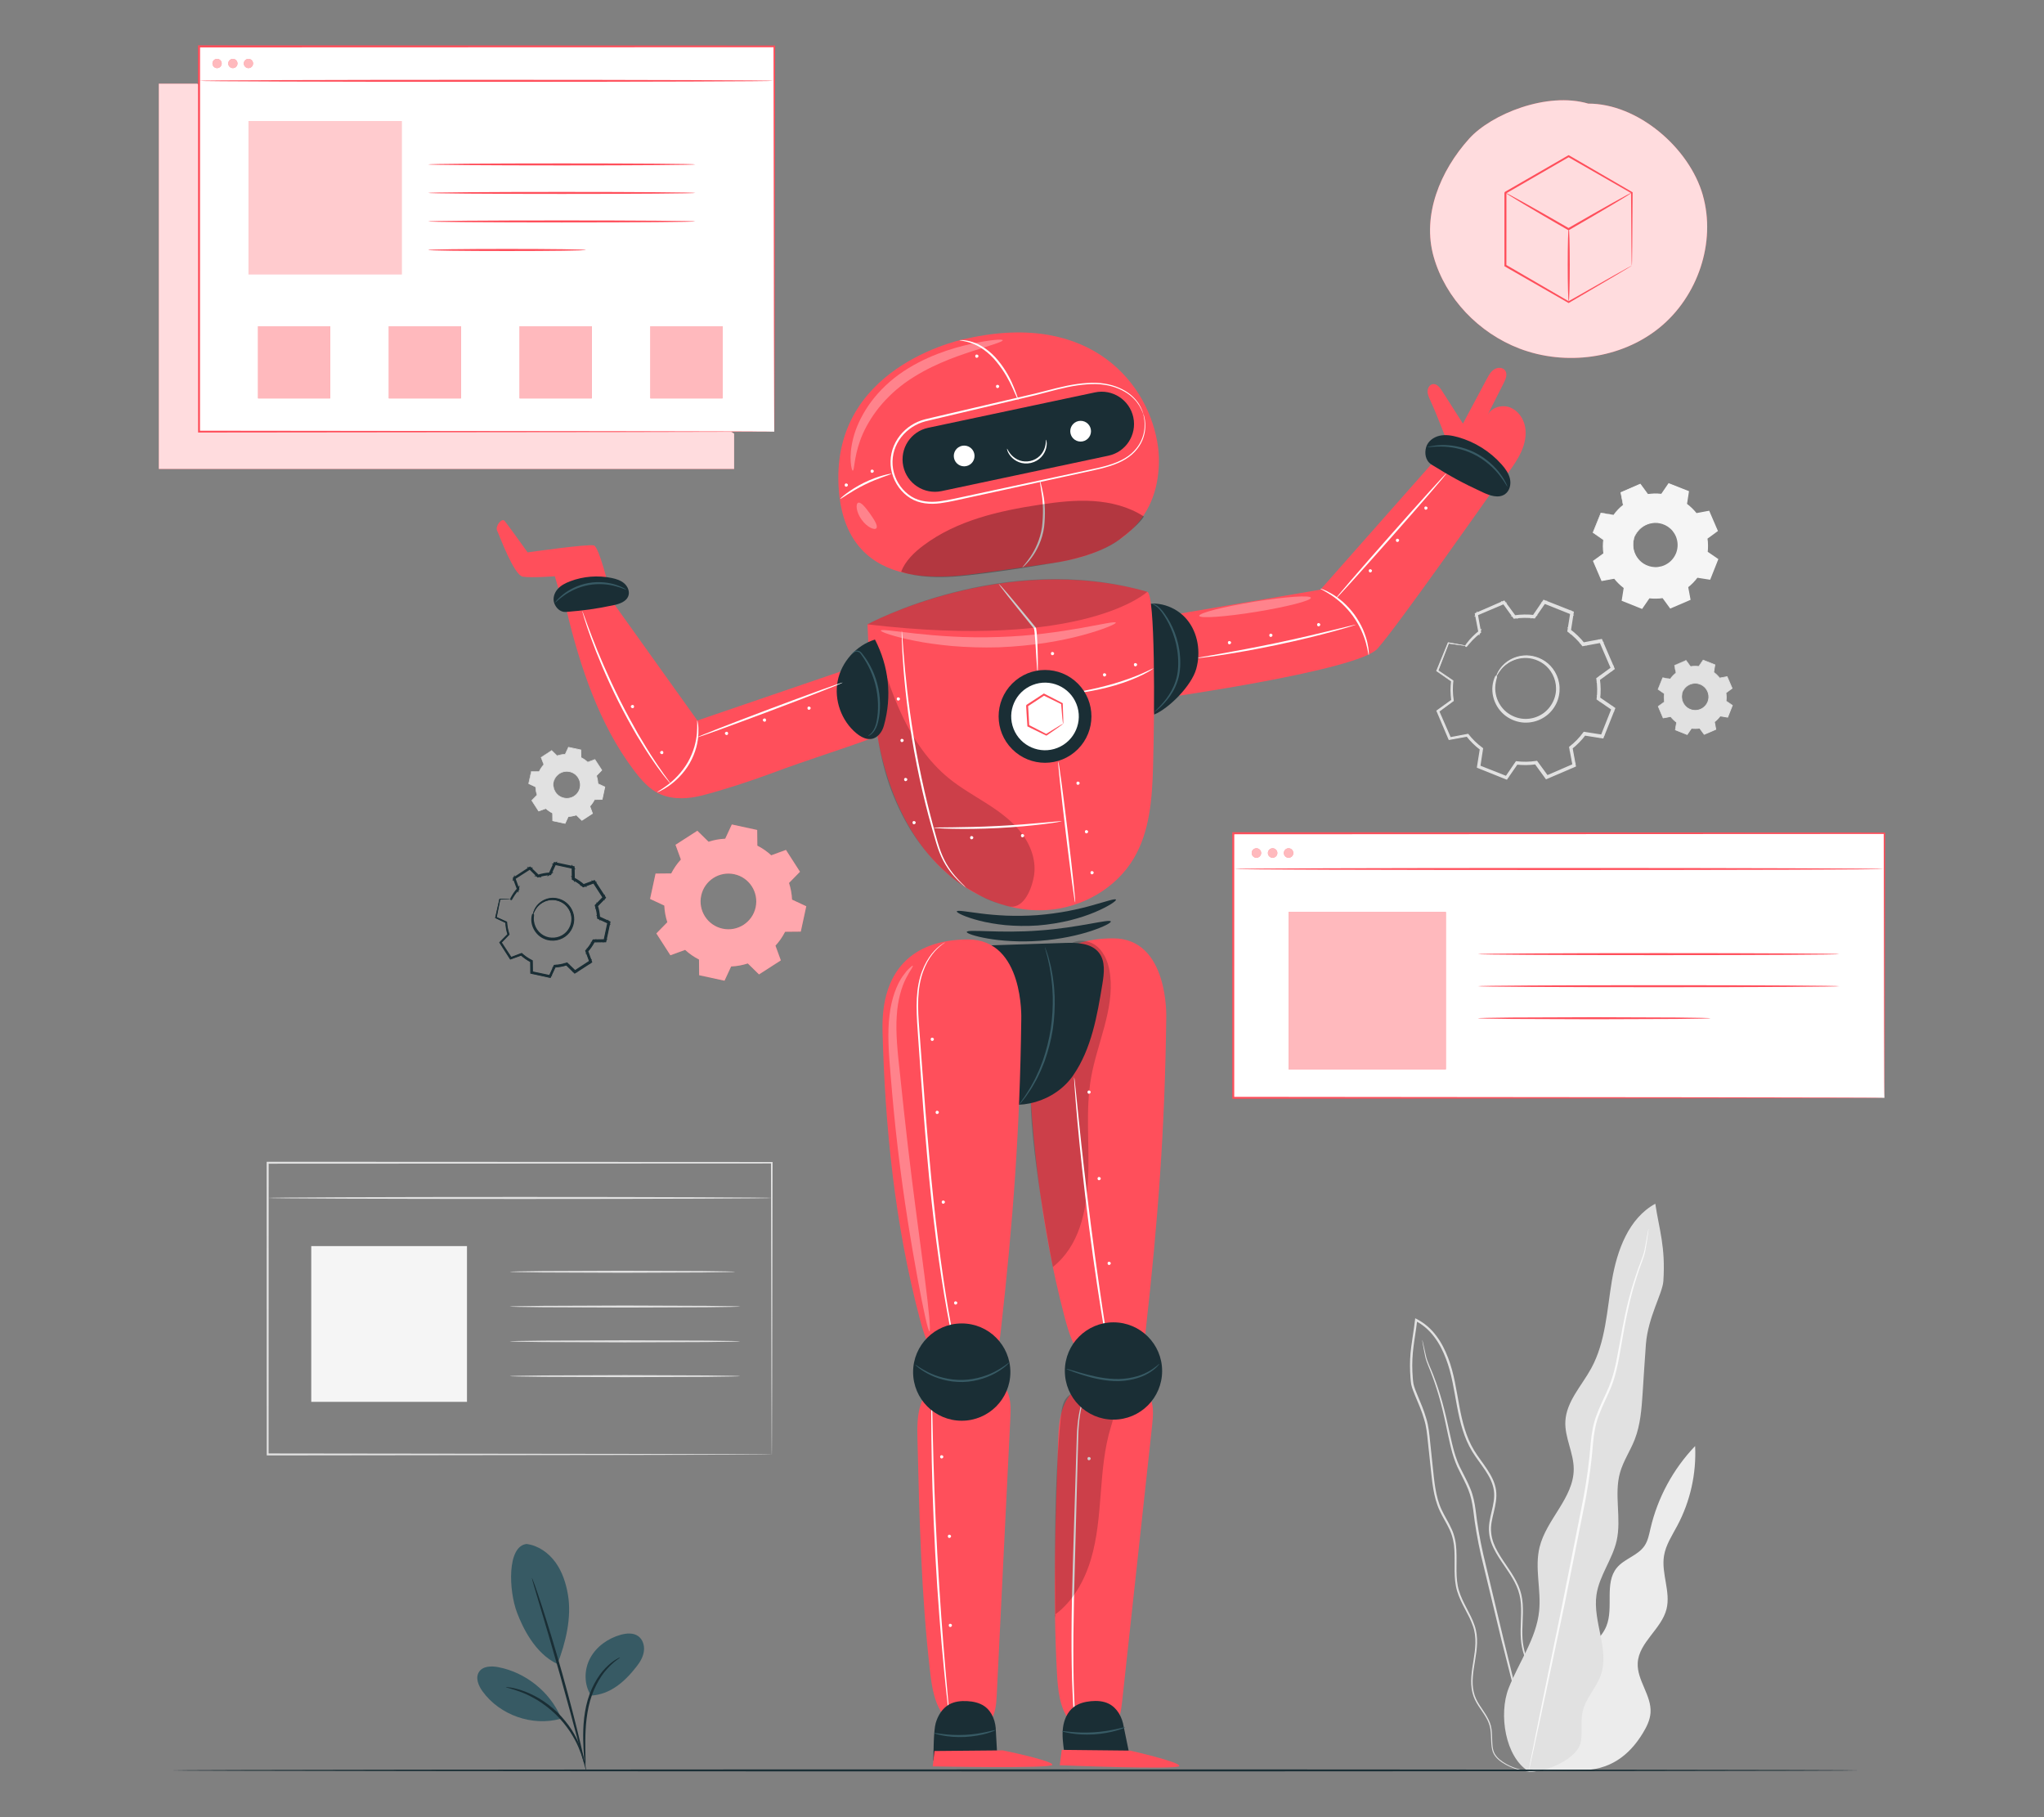 <?xml version="1.0" encoding="UTF-8"?>
<svg id="Layer_2" data-name="Layer 2" xmlns="http://www.w3.org/2000/svg" viewBox="0 0 540 480">
  <rect x="0" y="0" width="540" height="480" fill="#808080" stroke="none"/>
  <defs>
    <style>
      .cls-1, .cls-2 {
        opacity: .6;
      }

      .cls-3 {
        fill: #375a64;
      }

      .cls-3, .cls-4, .cls-5, .cls-6, .cls-7, .cls-8, .cls-9, .cls-10, .cls-11, .cls-2, .cls-12, .cls-13, .cls-14, .cls-15 {
        stroke-width: 0px;
      }

      .cls-4 {
        fill: #e1e1e1;
      }

      .cls-5 {
        fill: #ececec;
      }

      .cls-16 {
        opacity: .2;
      }

      .cls-7 {
        opacity: .8;
      }

      .cls-7, .cls-11, .cls-2, .cls-13 {
        fill: #fff;
      }

      .cls-8 {
        fill: #f5f5f5;
      }

      .cls-9 {
        fill: none;
      }

      .cls-10 {
        fill: #1a2e35;
      }

      .cls-17 {
        opacity: .3;
      }

      .cls-12 {
        fill: #fafafa;
      }

      .cls-13 {
        opacity: .5;
      }

      .cls-13, .cls-15 {
        fill-rule: evenodd;
      }

      .cls-14, .cls-15 {
        fill: #ff4f5b;
      }
    </style>
  </defs>
  <g id="Layer_2-2" data-name="Layer 2">
    <g>
      <g>
        <g>
          <g>
            <path class="cls-9" d="M387.38,170.63c1.04-1.4,2.25-2.64,3.59-3.69l-.87-4.69,7.25-3.12,2.81,3.86c1.68-.25,3.41-.28,5.14-.07l2.7-3.93,7.33,2.92-.74,4.71c1.4,1.04,2.64,2.25,3.69,3.59l4.69-.87,3.12,7.25-3.86,2.81c.25,1.68.28,3.41.07,5.14l3.93,2.7-2.92,7.33-4.71-.74c-1.04,1.4-2.25,2.64-3.59,3.69l.87,4.69-7.25,3.12-2.81-3.86c-1.68.25-3.41.28-5.14.07l-2.7,3.93-7.33-2.92.74-4.71c-1.4-1.04-2.64-2.25-3.69-3.59l-4.69.87-3.12-7.25,3.86-2.81c-.25-1.68-.28-3.41-.07-5.14l-3.93-2.7,2.92-7.33,4.71.74h0ZM395.26,178.76c-1.73,4.35.39,9.27,4.74,11,4.35,1.73,9.27-.39,11-4.74,1.73-4.34-.39-9.27-4.74-11-4.35-1.73-9.27.39-11,4.74Z"/>
            <path class="cls-4" d="M395.26,178.76s.04-.18.18-.51c.13-.33.36-.81.75-1.37.75-1.11,2.23-2.62,4.62-3.32,1.18-.34,2.56-.48,3.99-.19,1.42.29,2.9.91,4.12,2.02,1.23,1.07,2.22,2.58,2.66,4.31.47,1.72.36,3.66-.32,5.43-.71,1.76-1.96,3.24-3.49,4.17-1.51.96-3.26,1.38-4.89,1.31-1.64-.04-3.15-.6-4.38-1.36-1.23-.78-2.14-1.83-2.77-2.88-1.25-2.15-1.3-4.26-1.08-5.58.11-.67.26-1.18.4-1.51.13-.33.21-.5.23-.49.06.02-.25.71-.41,2.03-.15,1.3-.04,3.33,1.2,5.36.62.99,1.5,1.98,2.68,2.7,1.17.71,2.61,1.23,4.15,1.24,1.54.05,3.18-.36,4.6-1.26,1.43-.88,2.6-2.27,3.27-3.92.64-1.66.75-3.47.31-5.09-.41-1.63-1.32-3.05-2.47-4.07-1.14-1.05-2.54-1.66-3.87-1.95-1.35-.29-2.67-.18-3.8.12-2.29.62-3.77,2.02-4.55,3.07-.79,1.07-1.04,1.79-1.1,1.76Z"/>
            <path class="cls-4" d="M387.38,170.63s-.1,0-.3-.03c-.22-.03-.52-.07-.89-.12-.83-.12-2.01-.29-3.53-.51l.09-.05c-.74,1.89-1.7,4.36-2.87,7.35l-.05-.16c1.2.81,2.52,1.71,3.94,2.68l.08.05v.1c-.19,1.59-.19,3.32.08,5.1l.02.11-.09.06c-1.2.88-2.5,1.83-3.85,2.82l.06-.23c.99,2.28,2.04,4.7,3.14,7.24l-.24-.13c1.45-.27,3.05-.57,4.69-.88l.13-.03.08.11c.98,1.24,2.22,2.48,3.65,3.54l.11.08-.02.14c-.23,1.46-.48,3.07-.73,4.71l-.15-.26c2.3.91,4.79,1.9,7.34,2.91l-.3.09c.84-1.23,1.76-2.57,2.69-3.94l.09-.13.16.02c1.58.19,3.33.18,5.07-.08l.16-.02.09.13c.88,1.21,1.84,2.52,2.81,3.85l-.32-.09c2.29-.99,4.75-2.05,7.25-3.13l-.16.3c-.28-1.48-.57-3.08-.87-4.69l-.03-.16.13-.1c1.27-.99,2.5-2.23,3.53-3.63h0c.52-.22.15-.06.26-.11h0s0,0,0,0h0s.02,0,.02,0h.04s.07.02.07.02l.15.02.3.05.59.09,1.18.19c.79.12,1.57.25,2.35.37l-.29.17c.99-2.48,1.96-4.92,2.92-7.33l.1.32c-1.32-.91-2.63-1.81-3.93-2.7l-.13-.09.02-.16c.21-1.7.18-3.42-.07-5.07l-.02-.16.13-.09c1.3-.95,2.59-1.88,3.86-2.81l-.09.31c-1.06-2.48-2.1-4.89-3.11-7.25l.28.15c-1.59.29-3.15.58-4.69.87l-.15.03-.09-.12c-1.07-1.37-2.3-2.56-3.64-3.55l-.11-.09.02-.14c.26-1.61.51-3.18.75-4.71l.14.25c-2.58-1.03-5.01-2.01-7.33-2.93l.25-.08c-.95,1.38-1.85,2.68-2.71,3.92l-.07.1h-.12c-1.81-.23-3.51-.19-5.1.04l-.11.02-.06-.09c-1.02-1.4-1.93-2.67-2.79-3.87l.19.05c-2.81,1.2-5.21,2.21-7.26,3.09l.07-.13c.34,1.87.61,3.41.84,4.7v.05s-.03.03-.03.03c-1.37,1.06-2.25,2.01-2.81,2.65-.26.31-.47.55-.62.73-.14.17-.21.25-.21.24s.06-.1.17-.27c.12-.17.31-.43.59-.76.55-.66,1.41-1.63,2.77-2.73l-.03.08c-.25-1.28-.55-2.81-.91-4.68l-.02-.1.09-.04c2.04-.89,4.43-1.94,7.23-3.16l.12-.05.08.1c.87,1.19,1.8,2.45,2.82,3.84l-.17-.07c1.62-.24,3.35-.31,5.19-.09l-.18.08c.86-1.25,1.74-2.55,2.69-3.94l.09-.14.16.06c2.32.92,4.76,1.88,7.34,2.9l.17.07-.03.18c-.24,1.53-.48,3.1-.73,4.71l-.09-.23c1.37,1.01,2.64,2.23,3.74,3.63l-.24-.09c1.54-.29,3.1-.58,4.69-.88l.2-.04.08.18c1.02,2.36,2.06,4.77,3.13,7.24l.08.19-.17.12c-1.27.92-2.55,1.86-3.85,2.81l.11-.25c.25,1.7.29,3.46.08,5.21l-.11-.25c1.3.89,2.61,1.79,3.93,2.7l.18.12-.08.2c-.96,2.41-1.93,4.86-2.91,7.33l-.08.2-.21-.03c-.78-.12-1.56-.25-2.35-.37l-1.18-.19-.59-.09-.3-.05-.15-.02h-.07s-.04-.02-.04-.02h-.02s0,0,0,0h0s0,0,0,0c.12-.05-.26.11.26-.11h0c-1.07,1.44-2.33,2.72-3.64,3.74l.1-.26c.3,1.61.6,3.21.87,4.69l.04.21-.2.09c-2.49,1.07-4.95,2.13-7.25,3.12l-.2.08-.13-.17c-.97-1.33-1.93-2.65-2.81-3.86l.25.11c-1.79.27-3.59.27-5.21.07l.24-.11c-.94,1.36-1.86,2.71-2.7,3.93l-.12.17-.19-.08c-2.54-1.02-5.03-2.01-7.33-2.93l-.18-.07.03-.19c.26-1.64.52-3.25.75-4.71l.09.23c-1.46-1.09-2.73-2.36-3.73-3.64l.22.08c-1.64.3-3.24.6-4.69.86l-.17.03-.07-.16c-1.09-2.55-2.13-4.97-3.1-7.26l-.06-.14.13-.09c1.36-.98,2.66-1.93,3.86-2.8l-.07.17c-.26-1.82-.26-3.57-.06-5.19l.07.15c-1.41-.98-2.73-1.89-3.92-2.72l-.09-.06.04-.1c1.21-2.98,2.2-5.44,2.96-7.31l.03-.07h.07c1.51.27,2.67.47,3.49.61.38.07.68.12.9.16.2.04.31.06.31.07Z"/>
          </g>
          <path class="cls-4" d="M395.26,178.76s.13-.33.47-.94c.34-.6.9-1.48,1.92-2.34,1-.85,2.48-1.68,4.37-1.94,1.87-.27,4.16.15,6.11,1.57,1.95,1.4,3.43,3.91,3.44,6.77.05,2.83-1.54,5.92-4.39,7.46-1.4.77-3.07,1.16-4.75,1.03-1.69-.13-3.34-.78-4.72-1.87-1.36-1.1-2.39-2.66-2.88-4.4-.24-.87-.35-1.79-.32-2.7.02-.46.08-.92.17-1.37.04-.23.09-.45.15-.67l.09-.33.05-.16.02-.07v-.02s0,.02,0,.03c-.01-.06,0,.18.18.23l.32-.12c-.15.28-.29.67-.39,1.04-.48,1.71-.33,3.55.32,5.16.65,1.6,1.79,2.99,3.2,3.88,1.43.9,3.06,1.38,4.69,1.34,1.61-.03,3.19-.52,4.47-1.38,1.3-.84,2.3-2.03,2.95-3.34.65-1.31.91-2.76.85-4.13-.13-2.77-1.64-5.17-3.57-6.5-1.94-1.35-4.19-1.75-6.04-1.47-1.87.26-3.34,1.08-4.35,1.94-1.02.86-1.58,1.76-1.92,2.37-.17.31-.28.55-.35.72-.07.17-.1.25-.11.25,0,0,0-.1.06-.27.05-.17.15-.43.3-.75.31-.63.86-1.57,1.88-2.48,1.01-.9,2.51-1.78,4.44-2.08,1.91-.32,4.26.07,6.3,1.46,2.03,1.37,3.64,3.88,3.8,6.8.07,1.45-.19,2.97-.87,4.37-.68,1.39-1.73,2.66-3.11,3.55-1.36.91-3.02,1.44-4.74,1.48-1.71.05-3.48-.46-4.98-1.41-1.51-.96-2.73-2.42-3.42-4.13-.7-1.7-.86-3.67-.34-5.5.12-.41.24-.8.44-1.18l.1-.2.22.07c.19.06.21.32.19.27,0,.02,0,.06,0,.07v.06s-.04.09-.04.09l-.05.16-.09.32c-.06.21-.1.42-.14.64-.08.43-.14.86-.16,1.29-.04.86.07,1.72.29,2.54.45,1.64,1.42,3.1,2.69,4.13,1.27,1.02,2.86,1.65,4.42,1.77,1.58.13,3.15-.23,4.47-.95,2.69-1.44,4.21-4.34,4.19-7.02.01-2.71-1.37-5.12-3.22-6.47-1.85-1.37-4.04-1.81-5.85-1.57-1.83.22-3.28,1-4.28,1.8-1.01.81-1.59,1.66-1.96,2.24-.36.58-.52.92-.56.88Z"/>
          <path class="cls-4" d="M387.38,170.63c-.39-.06-1.75-.28-4.77-.77l.07-.04c-.76,1.89-1.76,4.4-2.99,7.48l-.04-.12c1.21.83,2.56,1.76,4.01,2.76l-.17.14s-.04-.09-.06-.13l.22-.03c-.19,1.6-.2,3.34.07,5.15l-.25-.03s.04-.1.06-.15l.2.15c-1.22.89-2.57,1.87-3.97,2.89l.05-.17c1.01,2.35,2.09,4.86,3.24,7.52l-.17-.09c1.48-.27,3.13-.58,4.84-.9l-.03.32c-.06-.02-.13-.05-.19-.07l.19-.26c.97,1.24,2.23,2.51,3.69,3.59l-.27.21c-.02-.06-.05-.13-.08-.2l.34-.04c-.23,1.48-.5,3.16-.77,4.88l-.11-.2c2.36.94,4.97,1.98,7.66,3.05l-.24.07c.85-1.24,1.82-2.65,2.8-4.08l.25.3c-.06.03-.14.06-.22.1l-.06-.39c1.56.19,3.36.19,5.15-.08l-.05.4c-.07-.03-.15-.06-.22-.09l.25-.32c.89,1.22,1.9,2.6,2.92,4.01l-.26-.07c2.34-1.01,4.94-2.13,7.6-3.28l-.13.25c-.28-1.49-.59-3.17-.91-4.88l.44.04c-.03.07-.06.15-.09.23l-.36-.26c1.24-.98,2.51-2.24,3.59-3.7l.27.36c-.07.03-.15.06-.23.1l-.05-.45c1.5.23,3.19.5,4.9.77l-.26.15c.94-2.38,1.99-5.02,3.05-7.69l.09.29c-1.26-.86-2.67-1.83-4.09-2.8l.37-.31c.03.07.07.15.1.22l-.47.07c.19-1.58.19-3.37-.08-5.14l.48.06c-.03.07-.06.15-.09.22l-.38-.3c1.23-.9,2.61-1.91,4-2.92l-.08.31c-1.02-2.35-2.14-4.95-3.28-7.58l.29.15c-1.51.28-3.18.6-4.86.91l.04-.5c.06.02.14.05.21.08l-.3.41c-.99-1.26-2.25-2.52-3.69-3.57l.4-.31c.03.06.05.13.08.2l-.5.06c.23-1.51.49-3.19.75-4.87l.16.29c-2.39-.94-5-1.97-7.63-3.01l.32-.1c-.87,1.27-1.82,2.66-2.77,4.06l-.33-.4c.05-.02.11-.05.16-.07l.08.51c-1.6-.19-3.37-.18-5.12.09l.06-.52s.1.04.15.06l-.32.41c-.91-1.24-1.9-2.58-2.89-3.94l.33.09c-2.34,1.02-4.87,2.13-7.42,3.24l.16-.3c.29,1.5.6,3.13.92,4.77l-.52-.04.03-.08.43.31c-1.09.87-2.19,1.94-3.09,3.15l-.22.28s-.02.01-.05,0c-.02,0-.04,0-.06,0h-.02s0,0,0,0h0c.08.01-.25-.28-.36-.16-.02,0-.04.02-.06.03l-.02.02s0,0,.01-.02l.47-.56c.31-.38.65-.76.99-1.11.69-.72,1.43-1.38,2.21-1.98l-.1.26c-.29-1.6-.57-3.18-.85-4.74l.51.08-.06.12-.35-.38c2.44-1.04,4.86-2.07,7.26-3.09l.03.51-.17-.05.29-.42c.96,1.32,1.91,2.64,2.85,3.94l-.26-.11c1.79-.27,3.6-.28,5.37-.06l-.25.11c.93-1.35,1.85-2.68,2.77-4.01l.3.41-.22.07.02-.5c2.47.99,4.91,1.97,7.33,2.93l-.33.38-.12-.22.49-.09c-.26,1.62-.51,3.23-.77,4.83l-.1-.25c1.47,1.08,2.78,2.37,3.87,3.78l-.25-.1c1.63-.3,3.23-.6,4.82-.89l-.08.48-.25-.13.36-.33c1.05,2.45,2.09,4.87,3.11,7.25l-.48.03c.03-.09.05-.19.08-.28l.4.27c-1.35.98-2.67,1.94-3.97,2.89l.1-.24c.28,1.83.3,3.66.07,5.43l-.11-.23c1.38.95,2.72,1.87,4.05,2.78l-.37.27c-.03-.1-.06-.19-.09-.29l.46.02c-1,2.51-1.97,4.94-2.92,7.33l-.34-.3c.09-.05.18-.1.26-.15l.08.44c-1.68-.26-3.27-.52-4.85-.77l.22-.09c-1.12,1.52-2.4,2.81-3.79,3.89l.08-.22c.31,1.69.61,3.27.9,4.83l-.42-.06c.05-.09.1-.18.14-.27l.29.31c-2.53,1.09-4.92,2.11-7.25,3.12l-.03-.41c.1.03.19.05.29.08l-.23.34c-1.02-1.41-1.96-2.7-2.89-3.97l.2.08c-1.91.29-3.7.29-5.42.08l.19-.09c-1,1.45-1.9,2.76-2.78,4.05l-.22-.3c.1-.03.18-.06.27-.08l-.02.37c-2.64-1.05-5.03-2-7.33-2.92l.23-.26c.05.09.09.16.13.23l-.34.06c.28-1.78.52-3.33.76-4.84l.07.17c-1.61-1.19-2.83-2.44-3.86-3.75l.16.06c-1.81.34-3.33.62-4.81.9l.05-.29c.08.04.15.08.21.11l-.22.2c-1.18-2.75-2.19-5.07-3.12-7.25l.26-.02c-.02.08-.04.15-.06.21l-.22-.15c1.55-1.13,2.77-2.02,3.93-2.87l-.05.12c-.32-2.13-.26-3.79-.08-5.32l.05.11c-1.67-1.15-2.89-1.98-4-2.74l.15-.11c.02.06.03.11.04.15h-.18c1.27-3.2,2.2-5.55,2.91-7.34l.09.07s-.06.04-.08.05l-.02-.11c3.05.47,4.33.66,4.71.72,0,.02-.39-.02-1.17-.12-.8-.11-1.97-.27-3.56-.49l-.17-.02.15-.09s.04-.02.08-.05l.15-.08-.06.16c-.69,1.8-1.6,4.16-2.84,7.36l-.1.26-.08-.27s-.03-.08-.05-.15l-.08-.26.23.15c1.12.76,2.34,1.58,4.02,2.72l.06.04v.07c-.17,1.51-.22,3.15.1,5.25v.08s-.05.05-.05.05c-1.16.85-2.37,1.75-3.92,2.89l-.32.24.1-.39c.02-.06.03-.12.06-.21l.1-.38.16.37c.95,2.17,1.96,4.49,3.16,7.23l.18.41-.4-.21c-.06-.03-.13-.07-.21-.11l-.4-.21.44-.08c1.47-.28,3-.57,4.81-.91l.1-.02.06.08c1.02,1.29,2.21,2.51,3.81,3.68l.09.06-.02.11c-.23,1.51-.47,3.06-.74,4.84l-.08.52-.26-.46c-.04-.07-.08-.15-.13-.23l-.26-.46.49.19c2.31.91,4.7,1.86,7.34,2.9l.52.21-.54.16c-.09.03-.17.05-.27.08l-.54.16.32-.46c.88-1.29,1.77-2.6,2.77-4.05l.07-.1.12.02c1.69.21,3.43.2,5.31-.09l.13-.02.08.1c.93,1.27,1.87,2.56,2.9,3.97l.36.5-.6-.16c-.09-.03-.18-.05-.29-.08l-.6-.16.57-.25c2.33-1.01,4.72-2.04,7.24-3.13l.59-.26-.3.57c-.05.09-.09.17-.14.27l-.3.57-.12-.63c-.29-1.56-.59-3.15-.91-4.83l-.03-.14.11-.09c1.37-1.06,2.61-2.32,3.7-3.81l.08-.11.14.02c1.58.25,3.18.5,4.85.76l.67.11-.59.34c-.09.05-.17.1-.26.15l-.59.34.25-.64c.95-2.39,1.92-4.83,2.91-7.33l.26-.65.2.67c.03.09.06.19.09.29l.2.67-.58-.4c-1.33-.91-2.67-1.83-4.05-2.78l-.12-.09.02-.15c.22-1.73.2-3.51-.08-5.3l-.02-.15.12-.09c1.31-.95,2.62-1.91,3.97-2.89l.59-.43-.19.7c-.03.09-.05.18-.08.28l-.19.7-.29-.67c-1.03-2.38-2.07-4.8-3.12-7.25l-.29-.68.65.35.25.13.65.35-.73.14c-1.59.29-3.19.59-4.82.89l-.16.03-.1-.13c-1.07-1.38-2.34-2.63-3.78-3.68l-.13-.09.03-.16c.25-1.6.51-3.21.77-4.83l.12-.75.37.66.12.22.38.66-.71-.28c-2.42-.97-4.86-1.94-7.33-2.93l-.71-.28.73-.22.22-.07.73-.22-.44.63c-.92,1.33-1.84,2.67-2.77,4.01l-.09.13-.16-.02c-1.73-.22-3.49-.2-5.23.06l-.16.02-.1-.13c-.95-1.31-1.9-2.62-2.85-3.94l-.45-.62.74.2.17.05.75.21-.72.31c-2.4,1.02-4.82,2.05-7.26,3.09l-.71.3.36-.68.06-.12.37-.69.14.77c.28,1.57.56,3.14.85,4.74l.03.16-.13.1c-.76.59-1.48,1.23-2.15,1.92-.34.35-.66.71-.97,1.09l-.48.57-.05.05-.03.02s-.04.03-.06.03c-.11.13-.44-.17-.36-.16h0s0-.02,0-.02v-.04s.03-.1.05-.16c.04-.11.09-.22.15-.3l.23-.3c.94-1.25,2.07-2.34,3.19-3.24l.77-.62-.35.93-.03.08-.34.9-.18-.95c-.32-1.64-.63-3.27-.92-4.77l-.04-.21.2-.09c2.55-1.11,5.08-2.21,7.42-3.23l.2-.09.13.17c.99,1.35,1.98,2.7,2.89,3.94l.58.79-.9-.38c-.05-.02-.1-.04-.15-.06l-.89-.37.95-.15c1.8-.27,3.62-.28,5.26-.09l.96.11-.88.4c-.06.03-.11.05-.16.07l-.87.4.54-.79c.96-1.4,1.91-2.79,2.77-4.06l.12-.18.2.08c2.63,1.04,5.24,2.07,7.63,3.02l.2.08-.03.21c-.26,1.68-.52,3.36-.76,4.87l-.15.94-.36-.88c-.03-.07-.06-.14-.08-.2l-.36-.87.76.56c1.47,1.09,2.77,2.38,3.78,3.67l.58.74-.88-.33c-.07-.03-.15-.06-.21-.08l-.87-.33.92-.17c1.68-.31,3.36-.63,4.86-.91l.2-.04.08.19c1.13,2.63,2.25,5.23,3.27,7.58l.08.19-.16.12c-1.39,1.01-2.77,2.02-4,2.92l-.73.53.35-.83c.03-.08.07-.16.09-.22l.35-.83.13.89c.27,1.82.27,3.66.08,5.27l-.11.88-.37-.81c-.04-.08-.07-.16-.1-.22l-.37-.81.73.5c1.42.98,2.83,1.95,4.09,2.81l.16.11-.07.18c-1.07,2.68-2.12,5.32-3.06,7.69l-.07.18-.19-.03c-1.71-.27-3.4-.54-4.9-.77l-.83-.13.78-.32c.08-.03.16-.07.23-.09l.78-.32-.5.68c-1.09,1.47-2.4,2.78-3.68,3.77l-.65.5.29-.77c.03-.08.06-.16.09-.23l.29-.77.15.81c.32,1.71.63,3.39.9,4.88l.03.18-.17.07c-2.66,1.14-5.27,2.26-7.6,3.26l-.16.07-.1-.14c-1.02-1.41-2.03-2.79-2.91-4.01l-.44-.61.7.29c.08.03.16.07.22.09l.69.29-.74.11c-1.83.27-3.67.26-5.26.07l-.72-.09.66-.3c.08-.03.15-.07.22-.1l.67-.3-.42.6c-.99,1.43-1.96,2.84-2.81,4.07l-.09.13-.15-.06c-2.69-1.08-5.3-2.12-7.65-3.07l-.14-.06.02-.15c.28-1.72.54-3.4.78-4.88l.1-.63.24.59c.03.07.06.14.08.2l.24.59-.51-.38c-1.49-1.11-2.76-2.41-3.75-3.67l-.37-.47.56.21c.07.03.14.05.19.07l.56.21-.59.11c-1.71.31-3.37.61-4.84.88l-.13.02-.05-.12c-1.13-2.66-2.2-5.17-3.2-7.53l-.04-.1.09-.07c1.41-1.01,2.75-1.98,3.98-2.87l.37-.27-.18.42c-.02.05-.05.11-.06.15l-.18.43-.07-.46c-.26-1.83-.25-3.6-.04-5.22l.05-.41.17.37s.04.09.06.13l.17.38-.34-.24c-1.45-1.01-2.79-1.94-3.99-2.78l-.06-.05.03-.07c1.26-3.07,2.28-5.56,3.05-7.45l.02-.05h.05c1.56.29,2.75.5,3.56.64.39.08.68.13.9.18.21.05.3.08.3.08Z"/>
        </g>
        <g>
          <path class="cls-4" d="M142.4,203.74c.33-.66.75-1.26,1.23-1.79l-.7-1.89,2.8-1.82,1.45,1.41c.68-.22,1.4-.36,2.14-.4l.85-1.83,3.27.7.03,2.02c.66.33,1.26.75,1.79,1.23l1.89-.7,1.82,2.8-1.41,1.45c.22.68.36,1.4.4,2.14l1.83.85-.7,3.27-2.02.03c-.33.66-.75,1.26-1.23,1.79l.7,1.89-2.8,1.82-1.45-1.41c-.68.22-1.4.36-2.14.4l-.85,1.83-3.27-.7-.03-2.02c-.66-.33-1.26-.75-1.79-1.23l-1.89.7-1.82-2.8,1.41-1.45c-.22-.68-.36-1.4-.4-2.14l-1.83-.85.7-3.27,2.02-.03h0ZM146.26,206.57c-.41,1.94.82,3.84,2.76,4.25,1.94.41,3.84-.82,4.25-2.76.41-1.94-.82-3.84-2.76-4.25-1.94-.41-3.84.82-4.25,2.76Z"/>
          <path class="cls-4" d="M146.26,206.57s.02-.32.26-.85c.23-.52.75-1.25,1.69-1.71.47-.22,1.03-.38,1.65-.36.61.02,1.27.17,1.86.55.3.18.57.41.81.68.24.27.45.58.6.92.32.68.41,1.5.25,2.28-.17.78-.59,1.49-1.16,1.98-.28.25-.59.45-.93.6-.33.15-.67.25-1.02.29-.69.1-1.35-.03-1.92-.26-.57-.24-1.02-.61-1.36-1-.67-.8-.84-1.68-.85-2.25,0-.58.11-.88.11-.88.03,0-.06.31-.03.88.03.55.22,1.4.88,2.16.33.37.77.72,1.31.94.54.21,1.18.33,1.83.23.32-.04.65-.14.96-.28.31-.14.61-.33.87-.57.54-.47.93-1.14,1.09-1.87.15-.74.07-1.51-.23-2.15-.14-.33-.34-.62-.56-.88-.22-.26-.48-.48-.76-.65-.55-.36-1.18-.51-1.76-.54-.59-.02-1.13.12-1.58.32-.91.42-1.43,1.12-1.68,1.61-.25.5-.3.82-.33.81Z"/>
          <path class="cls-4" d="M142.4,203.74s-.04,0-.13,0c-.09,0-.22,0-.38.01-.35,0-.85.02-1.51.04l.03-.03c-.17.84-.4,1.94-.68,3.27l-.03-.06c.56.25,1.17.54,1.84.84l.03.02v.04c.04.68.16,1.4.4,2.12v.04s-.02.03-.02.03c-.44.45-.91.94-1.4,1.45v-.09c.58.88,1.19,1.82,1.83,2.8l-.1-.03c.59-.22,1.23-.46,1.89-.7l.05-.02.04.03c.5.45,1.1.88,1.78,1.22l.05.02v.05c0,.63.02,1.31.03,2.02l-.07-.09c1.03.22,2.13.45,3.27.69l-.11.05c.26-.57.55-1.2.84-1.83l.02-.05h.06c.67-.04,1.41-.16,2.11-.4l.06-.02.04.04c.45.44.95.92,1.45,1.41h-.13c.89-.59,1.84-1.21,2.8-1.83l-.04.12c-.22-.6-.46-1.24-.7-1.89l-.02-.06.04-.05c.46-.51.89-1.11,1.22-1.77h0s.03-.06.03-.06h.06c.68,0,1.35-.02,2.02-.03l-.1.08c.24-1.1.47-2.19.7-3.27l.06.11c-.62-.29-1.23-.57-1.83-.85l-.06-.03v-.06c-.04-.73-.17-1.44-.39-2.11l-.02-.06.04-.04c.48-.49.95-.97,1.41-1.44v.12c-.63-.96-1.24-1.89-1.83-2.8l.11.04c-.64.24-1.27.47-1.9.69l-.05.02-.04-.04c-.54-.49-1.14-.9-1.77-1.22l-.05-.02v-.05c0-.69-.02-1.36-.02-2.02l.07.08c-1.15-.25-2.23-.48-3.26-.7l.09-.04c-.3.64-.58,1.25-.85,1.83l-.02.04h-.04c-.77.04-1.48.18-2.12.39h-.04s-.03-.02-.03-.02c-.52-.51-1-.98-1.44-1.41h.08c-1.09.71-2.02,1.3-2.81,1.81l.02-.05c.27.76.5,1.38.69,1.9v.02s0,.01,0,.01c-.5.54-.79,1-.98,1.31-.09.15-.16.27-.21.35-.05.08-.07.12-.07.12,0,0,.02-.04.05-.12.04-.08.1-.2.19-.36.18-.31.47-.78.96-1.33v.03c-.2-.52-.43-1.13-.72-1.89v-.03s.02-.02.02-.02c.79-.52,1.71-1.12,2.79-1.83l.04-.03.04.03c.45.43.92.89,1.45,1.4l-.07-.02c.66-.22,1.37-.36,2.16-.41l-.06.04c.27-.58.55-1.19.84-1.83l.03-.06h.06c1.03.23,2.12.46,3.27.7h.07s0,.08,0,.08c0,.65.02,1.33.03,2.02l-.05-.08c.64.32,1.26.74,1.81,1.25l-.09-.02c.62-.23,1.25-.46,1.89-.7l.07-.03.04.06c.59.91,1.2,1.84,1.82,2.8l.04.07-.05.06c-.46.48-.93.96-1.41,1.45l.02-.1c.23.69.37,1.42.4,2.17l-.06-.09c.6.28,1.22.56,1.83.85l.07.03-.02.08c-.23,1.07-.46,2.16-.7,3.27l-.02.08h-.08c-.67,0-1.34.02-2.02.03l.09-.06h0c-.34.68-.78,1.3-1.25,1.82l.02-.1c.24.65.48,1.3.7,1.89l.03.08-.07.04c-.96.62-1.92,1.24-2.8,1.82l-.07.04-.06-.06c-.5-.49-.99-.97-1.44-1.41l.1.02c-.73.24-1.48.37-2.17.4l.08-.06c-.29.63-.58,1.26-.85,1.83l-.03.07-.07-.02c-1.13-.24-2.24-.48-3.27-.7l-.07-.02v-.07c0-.7-.02-1.39-.02-2.02l.05.08c-.69-.35-1.3-.79-1.81-1.25l.09.02c-.66.24-1.31.48-1.9.69l-.06.02-.04-.05c-.64-.98-1.24-1.92-1.81-2.81l-.03-.05.04-.04c.5-.51.97-.99,1.41-1.44l-.02.07c-.24-.74-.36-1.47-.39-2.16l.03.05c-.66-.31-1.27-.59-1.83-.85l-.04-.02v-.04c.3-1.33.54-2.43.72-3.26v-.03h.03c.65,0,1.15,0,1.5,0,.16,0,.29,0,.39,0,.09,0,.13,0,.13,0Z"/>
        </g>
        <g>
          <path class="cls-4" d="M441.22,179.3c.44-.59.95-1.12,1.52-1.56l-.37-1.98,3.07-1.32,1.19,1.63c.71-.11,1.44-.12,2.18-.03l1.14-1.66,3.1,1.23-.31,1.99c.59.44,1.12.95,1.56,1.52l1.98-.37,1.32,3.07-1.63,1.19c.11.71.12,1.44.03,2.18l1.66,1.14-1.23,3.1-1.99-.31c-.44.59-.95,1.12-1.52,1.56l.37,1.98-3.07,1.32-1.19-1.63c-.71.11-1.44.12-2.18.03l-1.14,1.66-3.1-1.23.31-1.99c-.59-.44-1.12-.95-1.56-1.52l-1.98.37-1.32-3.07,1.63-1.19c-.11-.71-.12-1.44-.03-2.18l-1.66-1.14,1.23-3.1,1.99.31h0ZM444.56,182.74c-.73,1.84.17,3.92,2,4.65,1.84.73,3.92-.17,4.65-2,.73-1.84-.17-3.92-2-4.65-1.84-.73-3.92.17-4.65,2Z"/>
          <path class="cls-4" d="M444.56,182.74s.07-.32.4-.79c.32-.47.95-1.1,1.95-1.4.5-.14,1.08-.2,1.68-.08.6.12,1.22.39,1.74.85.26.22.49.5.68.81.19.3.35.65.44,1.01.2.73.15,1.54-.14,2.29-.3.74-.83,1.37-1.47,1.76-.32.2-.66.35-1.01.44-.35.09-.71.13-1.05.12-.69-.01-1.33-.25-1.85-.57-.52-.33-.9-.77-1.17-1.22-.53-.91-.55-1.8-.46-2.36.1-.57.26-.85.26-.85.02,0-.11.3-.18.86-.07.55-.02,1.41.5,2.27.26.42.64.84,1.13,1.15.5.3,1.11.52,1.76.53.33.01.66-.03.99-.12.33-.08.66-.22.96-.42.61-.37,1.1-.96,1.39-1.66.27-.7.32-1.47.13-2.16-.09-.35-.23-.67-.41-.96-.18-.29-.39-.55-.64-.77-.48-.45-1.08-.7-1.64-.83-.57-.12-1.13-.07-1.61.05-.97.26-1.6.86-1.93,1.31-.33.45-.44.76-.46.75Z"/>
          <path class="cls-4" d="M441.22,179.3s-.04,0-.13-.01c-.09-.01-.22-.03-.38-.05-.35-.05-.85-.12-1.49-.22l.04-.02c-.31.8-.72,1.84-1.22,3.11l-.02-.06c.51.34,1.07.73,1.67,1.13l.03.02v.04c-.08.67-.08,1.4.03,2.16v.04s-.03.02-.03.02c-.51.37-1.06.77-1.63,1.19l.02-.09c.42.96.86,1.99,1.33,3.06l-.09-.05c.61-.12,1.29-.24,1.98-.37h.05s.03.03.03.03c.41.53.94,1.05,1.55,1.5l.04.03v.05c-.1.62-.21,1.3-.32,1.99l-.06-.1c.98.39,2.03.8,3.1,1.23l-.11.03c.36-.52.74-1.09,1.14-1.67l.03-.05h.06c.67.09,1.41.09,2.15-.03h.06s.04.04.04.04c.37.51.78,1.07,1.19,1.63l-.12-.03c.97-.42,2.01-.87,3.07-1.32l-.06.11c-.12-.63-.24-1.3-.37-1.98v-.06s.04-.04.04-.04c.54-.42,1.06-.95,1.5-1.54h0s.04-.05.04-.05h.06c.67.11,1.33.22,1.99.32l-.11.06c.42-1.05.83-2.08,1.24-3.1l.04.12c-.56-.38-1.11-.77-1.66-1.14l-.05-.03v-.06c.09-.72.08-1.45-.02-2.15v-.06s.04-.04.04-.04c.55-.4,1.1-.8,1.63-1.19l-.03.12c-.45-1.05-.89-2.07-1.32-3.07l.1.06c-.67.12-1.33.25-1.98.37h-.06s-.03-.03-.03-.03c-.45-.58-.98-1.08-1.54-1.5l-.04-.03v-.05c.12-.68.22-1.35.32-1.99l.05.09c-1.09-.44-2.12-.85-3.1-1.24l.09-.03c-.4.58-.78,1.13-1.15,1.66l-.03.04h-.04c-.76-.1-1.49-.08-2.16.02h-.04s-.02-.03-.02-.03c-.43-.59-.82-1.13-1.18-1.64l.07.02c-1.19.51-2.2.94-3.07,1.31l.03-.05c.14.79.26,1.44.36,1.99v.02s-.01.01-.01.01c-.58.45-.95.85-1.19,1.12-.11.13-.2.24-.26.31-.06.07-.09.1-.09.1,0,0,.02-.04.07-.11.05-.07.13-.18.25-.32.23-.28.6-.69,1.17-1.15v.03c-.12-.54-.24-1.19-.39-1.98v-.04s.03-.01.03-.01c.86-.38,1.88-.82,3.06-1.33l.04-.02.03.04c.37.5.76,1.04,1.19,1.63l-.06-.03c.68-.1,1.42-.13,2.2-.04l-.07.03c.36-.53.74-1.08,1.14-1.67l.04-.05.06.02c.98.39,2.01.8,3.11,1.23l.06.03v.07c-.11.65-.21,1.31-.32,1.99l-.03-.09c.58.43,1.11.94,1.58,1.53l-.09-.03c.65-.12,1.31-.25,1.98-.37h.07s.03.06.03.06c.43,1,.87,2.02,1.32,3.07l.03.07-.06.05c-.54.39-1.08.79-1.63,1.19l.04-.09c.11.72.12,1.46.03,2.2l-.04-.09c.55.38,1.1.76,1.66,1.14l.07.05-.03.08c-.41,1.02-.82,2.05-1.23,3.1l-.03.08h-.08c-.66-.12-1.32-.22-1.99-.33l.1-.04h0c-.45.61-.98,1.15-1.54,1.58l.04-.1c.13.68.25,1.36.37,1.98v.08s-.06.03-.06.03c-1.06.45-2.1.9-3.07,1.32l-.07.03-.05-.07c-.41-.56-.82-1.12-1.19-1.63l.09.04c-.76.11-1.52.11-2.2.03l.09-.04c-.4.58-.79,1.14-1.14,1.66l-.04.06-.07-.03c-1.08-.43-2.13-.85-3.1-1.24l-.07-.03v-.07c.12-.69.23-1.37.33-1.99l.03.08c-.62-.46-1.15-1-1.57-1.54l.08.03c-.69.13-1.37.25-1.99.37h-.06s-.03-.05-.03-.05c-.46-1.08-.9-2.1-1.31-3.07l-.02-.05.05-.03c.57-.42,1.13-.81,1.63-1.18l-.03.06c-.11-.77-.11-1.51-.02-2.19l.03.06c-.6-.41-1.16-.8-1.66-1.15l-.03-.02.02-.04c.51-1.26.93-2.3,1.25-3.1v-.02s.04,0,.04,0c.64.11,1.13.19,1.48.25.16.03.29.05.38.07.09.02.13.03.13.03Z"/>
        </g>
        <g>
          <path class="cls-8" d="M426.28,136c.73-.99,1.59-1.86,2.54-2.61l-.62-3.32,5.13-2.21,1.99,2.73c1.19-.18,2.41-.2,3.64-.05l1.91-2.78,5.19,2.06-.52,3.33c.99.73,1.86,1.59,2.61,2.54l3.32-.62,2.21,5.13-2.73,1.99c.18,1.19.2,2.41.05,3.64l2.78,1.91-2.06,5.19-3.33-.52c-.73.99-1.59,1.86-2.54,2.61l.62,3.32-5.13,2.21-1.99-2.73c-1.19.18-2.41.2-3.64.05l-1.91,2.78-5.19-2.06.52-3.33c-.99-.73-1.86-1.59-2.61-2.54l-3.32.62-2.21-5.13,2.73-1.99c-.18-1.19-.2-2.41-.05-3.64l-2.78-1.91,2.06-5.19,3.33.52h0ZM431.85,141.75c-1.22,3.07.28,6.55,3.35,7.78,3.07,1.22,6.55-.28,7.78-3.35,1.22-3.07-.28-6.55-3.35-7.78-3.07-1.22-6.55.28-7.78,3.35Z"/>
          <path class="cls-8" d="M431.85,141.75s.12-.53.66-1.33c.53-.78,1.58-1.85,3.26-2.34.83-.24,1.81-.33,2.81-.13,1,.2,2.05.64,2.9,1.42.44.38.82.83,1.14,1.35.33.51.58,1.08.73,1.69.33,1.21.26,2.58-.23,3.82-.5,1.24-1.38,2.28-2.46,2.94-.53.34-1.11.58-1.69.73-.58.16-1.18.22-1.76.2-1.16-.02-2.22-.42-3.09-.96-.87-.55-1.51-1.29-1.95-2.03-.89-1.51-.92-3.01-.77-3.94.16-.95.43-1.42.43-1.42.04.01-.19.5-.3,1.44-.11.92-.04,2.36.84,3.8.44.71,1.06,1.4,1.9,1.92.83.5,1.85.87,2.95.89.55.02,1.11-.05,1.66-.2.55-.14,1.1-.38,1.6-.7,1.02-.62,1.84-1.61,2.32-2.78.46-1.18.53-2.46.22-3.61-.14-.58-.38-1.12-.68-1.61-.3-.49-.66-.93-1.07-1.28-.81-.74-1.8-1.18-2.75-1.38-.96-.2-1.89-.12-2.69.09-1.62.44-2.67,1.44-3.22,2.18-.56.76-.73,1.27-.77,1.25Z"/>
          <path class="cls-8" d="M426.28,136s-.07,0-.21-.02c-.16-.02-.36-.05-.63-.09-.58-.08-1.41-.21-2.5-.36l.06-.03c-.52,1.33-1.21,3.08-2.03,5.2l-.03-.1c.84.57,1.78,1.21,2.79,1.9l.05.03v.06c-.14,1.13-.13,2.35.06,3.61v.07s-.05.04-.05.04c-.85.62-1.77,1.29-2.72,1.99l.04-.15c.7,1.61,1.44,3.32,2.22,5.12l-.15-.08c1.03-.19,2.16-.41,3.32-.62l.08-.02.05.07c.69.88,1.57,1.76,2.59,2.51l.07.05v.09c-.17,1.03-.35,2.17-.53,3.33l-.09-.17c1.63.65,3.39,1.34,5.19,2.06l-.19.06c.59-.87,1.25-1.82,1.91-2.78l.06-.08h.1c1.12.15,2.36.14,3.59-.04h.1s.06.07.06.07c.62.85,1.3,1.79,1.99,2.73l-.2-.06c1.62-.7,3.36-1.45,5.13-2.21l-.1.19c-.2-1.05-.41-2.18-.62-3.32l-.02-.1.08-.06c.9-.7,1.77-1.58,2.5-2.57h0s.06-.09.06-.09l.1.02c1.12.18,2.23.35,3.33.52l-.19.11c.7-1.75,1.39-3.48,2.06-5.19l.06.2c-.94-.64-1.86-1.28-2.78-1.91l-.08-.06v-.1c.16-1.21.14-2.42-.04-3.59v-.1s.07-.06.07-.06c.92-.67,1.83-1.33,2.73-1.98l-.05.2c-.75-1.75-1.49-3.46-2.2-5.13l.17.09c-1.13.21-2.23.41-3.32.61l-.09.02-.06-.07c-.76-.97-1.63-1.81-2.58-2.51l-.07-.05v-.09c.2-1.14.37-2.25.54-3.33l.09.15c-1.82-.73-3.54-1.42-5.18-2.07l.16-.05c-.67.98-1.31,1.89-1.91,2.78l-.04.06h-.07c-1.28-.16-2.48-.13-3.61.03h-.07s-.04-.05-.04-.05c-.72-.99-1.37-1.89-1.98-2.73l.12.03c-1.99.85-3.68,1.57-5.14,2.19l.05-.08c.24,1.33.43,2.41.6,3.32v.03s-.02.02-.02.02c-.97.75-1.59,1.43-1.99,1.88-.19.22-.33.39-.44.52-.1.12-.14.17-.15.17,0,0,.04-.07.12-.19.09-.12.22-.3.42-.54.39-.47,1-1.15,1.96-1.93l-.02.05c-.17-.9-.38-1.99-.64-3.31v-.06s.05-.02.05-.02c1.45-.63,3.13-1.37,5.12-2.23l.07-.03.05.07c.62.84,1.27,1.73,2,2.72l-.11-.05c1.14-.17,2.37-.21,3.67-.06l-.12.05c.61-.89,1.23-1.81,1.9-2.79l.06-.09.1.04c1.64.65,3.36,1.33,5.19,2.05l.11.04-.02.11c-.17,1.08-.34,2.19-.52,3.33l-.06-.14c.97.71,1.86,1.57,2.64,2.56l-.15-.06c1.09-.2,2.19-.41,3.32-.62l.12-.02.05.12c.72,1.67,1.46,3.37,2.21,5.12l.05.12-.11.08c-.9.65-1.8,1.32-2.73,1.99l.07-.16c.18,1.2.2,2.44.06,3.68l-.07-.16c.92.63,1.85,1.26,2.78,1.91l.11.08-.05.13c-.68,1.7-1.37,3.43-2.06,5.19l-.05.13-.14-.02c-1.1-.17-2.21-.35-3.33-.52l.16-.07h0c-.75,1.02-1.65,1.92-2.57,2.64l.06-.17c.21,1.14.42,2.27.62,3.32l.02.13-.13.05c-1.76.76-3.5,1.51-5.13,2.21l-.12.05-.08-.11c-.69-.94-1.36-1.87-1.99-2.73l.16.07c-1.26.19-2.54.19-3.68.05l.15-.07c-.66.96-1.32,1.91-1.91,2.78l-.07.11-.12-.05c-1.8-.72-3.56-1.42-5.18-2.07l-.11-.05.02-.12c.18-1.16.36-2.3.53-3.33l.06.14c-1.03-.77-1.93-1.67-2.63-2.57l.14.05c-1.16.21-2.29.42-3.32.61l-.11.02-.04-.1c-.77-1.8-1.5-3.52-2.2-5.13l-.04-.09.08-.06c.96-.69,1.88-1.36,2.73-1.98l-.05.11c-.19-1.28-.18-2.52-.04-3.67l.04.09c-1-.69-1.93-1.34-2.77-1.92l-.06-.04.03-.06c.85-2.11,1.56-3.85,2.09-5.17l.02-.04h.04c1.07.19,1.89.33,2.47.42.27.05.48.09.64.11.14.03.22.04.22.05Z"/>
        </g>
        <g>
          <path class="cls-4" d="M203.88,384.17s-.01-.48-.02-1.39c0-.92-.01-2.27-.02-4.04-.01-3.55-.03-8.75-.05-15.42-.03-13.35-.06-32.58-.11-56.2l.21.21c-35.73.02-82.34.04-133.17.06h-.01l.27-.27c0,27.27-.01,53.33-.02,77.05l-.25-.25c39,.05,72.26.09,95.79.12,11.77.03,21.1.05,27.51.07,3.2.01,5.66.02,7.33.03.83,0,1.46.01,1.9.02.43,0,.65.02.65.02,0,0-.21.01-.62.02-.43,0-1.05,0-1.87.02-1.67,0-4.11.02-7.28.03-6.39.02-15.7.04-27.45.07-23.57.03-56.89.07-95.95.12h-.25s0-.25,0-.25c0-23.73-.01-49.78-.02-77.05v-.27h.28c50.83.02,97.44.05,133.17.06h.21s0,.21,0,.21c-.05,23.67-.09,42.95-.11,56.33-.02,6.66-.04,11.84-.05,15.38-.01,1.75-.02,3.08-.02,4,0,.9-.02,1.35-.02,1.35Z"/>
          <path class="cls-4" d="M203.93,316.44c0,.15-29.79.27-66.53.27s-66.53-.12-66.53-.27,29.78-.27,66.53-.27,66.53.12,66.53.27Z"/>
          <rect class="cls-8" x="82.23" y="329.15" width="41.14" height="41.14"/>
          <g>
            <path class="cls-4" d="M194.22,335.93s-.21.04-.6.05c-.46.01-1.03.03-1.73.05-1.58.02-3.74.05-6.38.09-5.45.02-12.86.05-21.05.08-8.19-.03-15.6-.06-21.05-.08-2.64-.04-4.8-.07-6.38-.09-.7-.02-1.28-.04-1.73-.05-.4-.02-.6-.04-.6-.05s.21-.04.6-.05c.46-.01,1.03-.03,1.73-.05,1.58-.02,3.74-.05,6.38-.09,5.45-.02,12.87-.05,21.05-.08,8.19.03,15.6.06,21.05.08,2.64.04,4.8.07,6.38.09.7.02,1.28.04,1.73.05.4.02.6.04.6.05Z"/>
            <path class="cls-4" d="M195.54,345.12s-.21.04-.62.05c-.46.01-1.05.03-1.77.05-1.61.02-3.82.05-6.52.09-5.57.02-13.15.05-21.52.08-8.37-.03-15.95-.06-21.52-.08-2.7-.04-4.91-.07-6.52-.09-.72-.02-1.31-.04-1.77-.05-.41-.02-.62-.04-.62-.05s.21-.04.62-.05c.46-.01,1.05-.03,1.77-.05,1.61-.02,3.82-.05,6.52-.09,5.57-.02,13.15-.05,21.52-.08,8.37.03,15.95.06,21.52.08,2.7.04,4.91.07,6.52.09.72.02,1.31.04,1.77.05.41.02.62.04.62.05Z"/>
            <path class="cls-4" d="M195.54,354.31s-.21.04-.62.05c-.46.01-1.05.03-1.77.05-1.61.02-3.82.05-6.52.09-5.57.02-13.15.05-21.52.08-8.37-.03-15.95-.06-21.52-.08-2.7-.04-4.91-.07-6.52-.09-.72-.02-1.31-.04-1.77-.05-.41-.02-.62-.04-.62-.05s.21-.04.62-.05c.46-.01,1.05-.03,1.77-.05,1.61-.02,3.82-.05,6.52-.09,5.57-.02,13.15-.05,21.52-.08,8.37.03,15.95.06,21.52.08,2.7.04,4.91.07,6.52.09.72.02,1.31.04,1.77.05.41.02.62.04.62.05Z"/>
            <path class="cls-4" d="M195.54,363.5s-.21.04-.62.05c-.46.01-1.05.03-1.77.05-1.61.02-3.82.05-6.52.09-5.57.02-13.15.05-21.52.08-8.37-.03-15.95-.06-21.52-.08-2.7-.04-4.91-.07-6.52-.09-.72-.02-1.31-.04-1.77-.05-.41-.02-.62-.04-.62-.05s.21-.04.62-.05c.46-.01,1.05-.03,1.77-.05,1.61-.02,3.82-.05,6.52-.09,5.57-.02,13.15-.05,21.52-.08,8.37.03,15.95.06,21.52.08,2.7.04,4.91.07,6.52.09.72.02,1.31.04,1.77.05.41.02.62.04.62.05Z"/>
          </g>
        </g>
        <g>
          <path class="cls-5" d="M414.38,445.54c-.8-3.18,1.3-6.35,3.64-8.64,2.34-2.29,5.14-4.33,6.37-7.37,1.99-4.92-.61-11.32,2.76-15.41,1.99-2.41,5.53-3.2,7.29-5.77.93-1.35,1.23-3.02,1.6-4.61,1.89-8.14,6.01-15.74,11.79-21.77.36,7.26-1.28,14.6-4.7,21.02-1.37,2.58-3.05,5.09-3.52,7.97-.76,4.68,1.83,9.53.65,14.12-1.35,5.26-7.28,8.74-7.59,14.16-.26,4.58,3.71,8.62,3.38,13.2-.14,1.95-1.05,3.75-2.07,5.42-3.58,5.87-8.8,9.89-16.68,9.72l-9.66.28,6.72-22.32Z"/>
          <g>
            <g>
              <path class="cls-4" d="M405.62,467.93s-.92.21-2.66-.07c-.86-.13-1.93-.37-3.13-.81-1.2-.45-2.56-1.08-3.86-2.15-.63-.55-1.25-1.23-1.58-2.13-.33-.9-.38-1.88-.44-2.89-.05-1.01-.04-2.06-.21-3.13-.16-1.06-.57-2.11-1.16-3.11-1.13-2.01-3.01-3.91-3.6-6.63-.65-2.68-.16-5.56.31-8.46.46-2.89.92-6.05-.17-9.07-1.02-3.03-3.12-5.77-4.16-9.18-1.03-3.45-.52-7.14-.72-10.79-.09-1.83-.44-3.67-1.23-5.37-.77-1.71-1.85-3.33-2.68-5.14-1.69-3.65-1.97-7.77-2.42-11.82-.22-2.04-.44-4.1-.66-6.18-.22-2.09-.39-4.17-1.04-6.18-.58-2.03-1.43-3.99-2.28-5.99-.41-1.01-.85-2.01-1.1-3.13-.18-1.14-.23-2.21-.29-3.32-.1-2.22,0-4.46.3-6.68.28-2.23.69-4.43.94-6.67.02-.13.03-.26.05-.38l.05-.44.39.2c2.06,1.05,3.82,2.6,5.17,4.42,1.37,1.81,2.37,3.84,3.16,5.91,1.59,4.16,2.15,8.51,2.94,12.66.77,4.15,1.79,8.24,3.9,11.7,1.05,1.73,2.32,3.3,3.43,4.99,1.11,1.67,2.08,3.51,2.37,5.52.55,4.09-1.72,7.66-1.28,11.28.16,1.8.86,3.48,1.73,5.02.87,1.55,1.89,2.98,2.86,4.43.97,1.44,1.89,2.91,2.57,4.47.69,1.56,1.06,3.22,1.16,4.85.22,3.26-.26,6.35-.04,9.26.18,2.92,1.19,5.58,2.34,7.95,1.15,2.38,2.44,4.54,3.52,6.63.54,1.04,1.04,2.06,1.45,3.09.43,1.02.64,2.07.83,3.06.31,2,.26,3.87.04,5.51-.44,3.31-1.69,5.68-2.8,7.01-.26.36-.55.61-.79.84-.23.24-.45.41-.64.53-.36.26-.55.38-.55.38-.04-.05.8-.49,1.88-1.84,1.07-1.34,2.26-3.7,2.66-6.97.2-1.62.23-3.47-.09-5.43-.2-.97-.41-2-.84-2.99-.41-1-.91-2.01-1.46-3.05-1.09-2.07-2.39-4.22-3.57-6.62-1.17-2.39-2.22-5.09-2.42-8.09-.24-2.98.23-6.08,0-9.26-.1-1.59-.47-3.18-1.14-4.69-.66-1.51-1.57-2.95-2.54-4.38-.97-1.43-2-2.88-2.9-4.46-.89-1.57-1.64-3.32-1.81-5.23-.44-3.86,1.81-7.46,1.25-11.26-.27-1.88-1.19-3.64-2.29-5.28-1.09-1.65-2.37-3.23-3.45-5-2.17-3.56-3.21-7.73-3.99-11.9-.8-4.18-1.35-8.49-2.92-12.56-.78-2.02-1.75-4.01-3.08-5.75-1.31-1.76-2.99-3.24-4.96-4.24l.45-.24c-.01.12-.03.26-.05.39-.26,2.26-.67,4.47-.94,6.67-.28,2.2-.39,4.4-.29,6.58.06,1.08.12,2.21.28,3.22.23,1.02.66,2.02,1.07,3.02.84,1.99,1.7,3.98,2.29,6.06.66,2.06.84,4.22,1.05,6.29.22,2.08.44,4.14.65,6.18.44,4.06.72,8.12,2.35,11.64.81,1.75,1.88,3.38,2.67,5.15.82,1.77,1.18,3.7,1.26,5.57.19,3.73-.32,7.37.67,10.68.98,3.29,3.07,6.05,4.12,9.17,1.12,3.16.63,6.41.15,9.3-.48,2.91-.97,5.73-.36,8.3.54,2.6,2.37,4.48,3.52,6.55.6,1.02,1.03,2.13,1.18,3.24.16,1.1.15,2.16.19,3.16.04,1,.1,1.97.4,2.81.3.84.89,1.5,1.49,2.04,1.26,1.05,2.59,1.7,3.77,2.16,1.19.45,2.24.71,3.09.86.85.16,1.52.19,1.96.2.44-.01.68,0,.68,0Z"/>
              <path class="cls-4" d="M375.75,353.97s.04.1.09.29c.06.23.12.52.21.87.19.76.41,1.91.76,3.35.37,1.43,1.24,3.06,1.98,5.06.77,1.98,1.54,4.28,2.26,6.86.72,2.58,1.36,5.44,2.02,8.51.69,3.06,1.37,6.35,3.04,9.45.78,1.57,1.67,3.17,2.36,4.91.72,1.74,1.1,3.64,1.36,5.55.44,3.83,1.12,7.72,2.02,11.7,1.89,7.93,3.69,15.47,5.33,22.35,1.68,6.85,3.2,13.02,4.47,18.23,1.24,5.16,2.25,9.35,2.96,12.3.33,1.42.59,2.54.78,3.35.08.35.14.64.19.88.04.2.05.3.04.3-.01,0-.05-.1-.1-.29-.07-.23-.15-.51-.25-.86-.22-.81-.51-1.92-.89-3.32-.76-2.94-1.83-7.12-3.16-12.25-1.31-5.19-2.87-11.36-4.6-18.2-1.66-6.88-3.48-14.43-5.39-22.35-.89-3.97-1.58-7.93-2.01-11.74-.26-1.89-.62-3.73-1.31-5.42-.67-1.7-1.54-3.28-2.32-4.87-1.68-3.16-2.37-6.55-3.03-9.6-.64-3.08-1.25-5.93-1.94-8.51-.68-2.58-1.43-4.87-2.16-6.86-.7-1.99-1.54-3.64-1.89-5.12-.33-1.47-.5-2.61-.65-3.39-.06-.36-.11-.65-.15-.88-.03-.2-.04-.3-.03-.31Z"/>
            </g>
            <g>
              <path class="cls-4" d="M403.92,467.95c-6.29-3.79-8.03-15.18-5.36-22.01,2.67-6.84,7.31-13.07,8.06-20.37.58-5.61-1.23-11.39.11-16.87,1.81-7.4,9.07-13.09,9.03-20.71-.02-4.27-2.43-8.31-2.21-12.57.27-5.23,4.31-9.36,6.82-13.96,3.85-7.04,4.15-15.38,5.49-23.29,1.35-7.91,4.41-16.36,11.45-20.21,1,6.72,2.74,11.34,2.13,20.44-.22,3.27-4.05,9.5-4.61,16.66-.33,4.28-.57,8.57-.86,12.85-.28,4.17-.57,8.41-2.09,12.31-1.16,2.98-3.02,5.69-3.89,8.77-1.63,5.8.43,12.1-.89,17.97-1.12,4.98-4.6,9.25-5.33,14.3-1.03,7.1,3.52,14.5,1.13,21.26-1.19,3.35-3.97,6.04-4.77,9.5-.62,2.69.02,5.54-.54,8.25-.91,4.35-9.24,7.97-13.68,7.68"/>
              <path class="cls-12" d="M435.53,324.62s0,.13-.03.38c-.04.28-.09.65-.15,1.1-.15.97-.32,2.39-.66,4.23-.36,1.85-1.33,3.93-2.11,6.44-.82,2.5-1.64,5.39-2.36,8.63-.74,3.23-1.36,6.81-2.02,10.66-.68,3.82-1.37,8.05-3.3,12.05-.9,2.01-1.9,4.02-2.66,6.17-.78,2.14-1.14,4.44-1.37,6.81-.35,4.76-1.01,9.7-1.93,14.69-1.99,9.94-3.88,19.42-5.61,28.04-1.81,8.59-3.45,16.32-4.83,22.84-1.39,6.46-2.52,11.71-3.31,15.38-.4,1.78-.71,3.18-.93,4.18-.11.45-.19.81-.26,1.08-.06.24-.1.65-.11.65-.01,0,0-.41.05-.66.05-.28.12-.64.2-1.1.19-1,.47-2.41.82-4.2.74-3.68,1.8-8.94,3.11-15.42,1.34-6.52,2.93-14.27,4.69-22.86,1.71-8.62,3.59-18.09,5.56-28.03.92-4.99,1.58-9.86,1.94-14.64.23-2.38.61-4.75,1.42-6.95.78-2.19,1.8-4.21,2.69-6.21,1.92-3.94,2.61-8.07,3.32-11.91.68-3.85,1.33-7.43,2.09-10.67.76-3.24,1.61-6.13,2.46-8.64.82-2.52,1.81-4.58,2.2-6.38.37-1.81.58-3.24.77-4.2.09-.45.16-.81.21-1.09.05-.25.08-.37.09-.37Z"/>
            </g>
          </g>
        </g>
        <path class="cls-10" d="M491.16,467.64c0,.15-99.82.27-222.94.27s-222.96-.12-222.96-.27,99.8-.27,222.96-.27,222.94.12,222.94.27Z"/>
        <g>
          <path class="cls-11" d="M286.2,431.63c.25-.16.65.03.67.33.02.3-.33.56-.61.44-.27-.12-.33-.56-.1-.74"/>
          <g>
            <g>
              <g>
                <g>
                  <path class="cls-14" d="M378.1,122.66l16.05,7.21s-25.07,35.73-30.24,41.48-55.79,12.91-55.79,12.91l-2.42-21.16,43.15-7.35,29.26-33.09Z"/>
                  <path class="cls-11" d="M361.6,173.04c-.1.01-.21-1.27-.75-3.24-.27-.99-.68-2.13-1.24-3.36-.58-1.22-1.31-2.51-2.22-3.77-.92-1.25-1.93-2.34-2.91-3.27-1-.9-1.96-1.65-2.82-2.21-1.71-1.12-2.89-1.62-2.85-1.71.01-.03.32.07.86.28.54.2,1.3.58,2.2,1.11.9.52,1.91,1.26,2.95,2.16,1.02.93,2.07,2.03,3.01,3.32.93,1.29,1.67,2.63,2.24,3.88.54,1.27.93,2.45,1.16,3.47.23,1.01.35,1.85.38,2.43.04.58.04.9,0,.9Z"/>
                  <path class="cls-11" d="M358.29,164.97s-.56.23-1.61.55c-1.05.32-2.57.76-4.46,1.27-3.77,1.03-9.02,2.33-14.86,3.56-5.84,1.23-11.17,2.15-15.04,2.73-1.93.29-3.5.51-4.59.63-1.09.13-1.69.18-1.69.15s.59-.16,1.66-.35c1.17-.21,2.7-.48,4.56-.8,3.85-.68,9.16-1.66,14.99-2.88,5.83-1.23,11.08-2.47,14.88-3.4,1.83-.45,3.34-.82,4.5-1.1,1.06-.26,1.66-.38,1.67-.35Z"/>
                  <path class="cls-11" d="M382.19,124.98c.11.1-6.38,7.63-14.5,16.82-8.12,9.19-14.79,16.56-14.91,16.46-.11-.1,6.38-7.63,14.5-16.82,8.12-9.19,14.79-16.56,14.91-16.46Z"/>
                  <path class="cls-11" d="M361.79,150.41c.25-.16.65.03.67.33.02.3-.33.56-.61.44-.27-.12-.33-.56-.1-.74"/>
                  <path class="cls-11" d="M335.51,167.44c.25-.16.65.03.67.33.02.3-.33.56-.61.44-.28-.12-.33-.56-.1-.74"/>
                  <path class="cls-11" d="M348.14,164.64c.25-.16.65.03.67.33.02.3-.33.56-.61.44-.28-.12-.33-.56-.1-.74"/>
                  <path class="cls-11" d="M368.96,142.36c.25-.16.65.03.67.33.02.3-.33.56-.61.44-.28-.12-.33-.56-.1-.74"/>
                  <path class="cls-11" d="M376.47,133.84c.25-.16.65.03.67.33.02.3-.33.56-.61.44-.27-.12-.33-.56-.1-.74"/>
                  <g class="cls-17">
                    <path class="cls-11" d="M346.32,157.9c.12.74-6.39,2.41-14.53,3.73-8.15,1.32-14.85,1.78-14.97,1.04-.12-.74,6.39-2.41,14.53-3.73,8.15-1.32,14.85-1.78,14.97-1.04Z"/>
                  </g>
                </g>
                <path class="cls-11" d="M324.57,169.39c.25-.16.65.03.67.33.02.3-.33.56-.61.44-.27-.12-.33-.56-.1-.74"/>
              </g>
              <path class="cls-10" d="M301.17,160.03c4.31-1.6,9.48.09,12.41,3.63,2.93,3.54,3.69,8.61,2.45,13.03-1.24,4.43-7.15,10.41-11.14,12.07"/>
              <path class="cls-14" d="M398.39,124.98c1.31-1.83,2.63-3.67,3.54-5.73.91-2.05,1.4-4.36.97-6.57-.43-2.21-1.89-4.28-4-5.07-2.1-.79-4.79-.03-5.87,1.94,1.42-2.81,2.84-5.62,4.26-8.42.52-1.03,1.03-2.33.35-3.27-.63-.87-2-.87-2.9-.29-.9.58-1.44,1.57-1.95,2.52-2.1,3.94-4.2,7.88-6.3,11.81-1.85-2.9-3.71-5.81-5.56-8.71-.56-.88-1.37-1.88-2.4-1.72-.83.13-1.36,1.02-1.38,1.86-.02.84.35,1.63.7,2.39,1.62,3.44,4.57,11.24,4.57,11.24l15.98,8.01Z"/>
              <path class="cls-3" d="M304.89,188.17c-.09-.09,1.43-1.24,3.26-3.64.89-1.2,1.83-2.74,2.43-4.63.63-1.87.81-4.06.64-6.35-.31-4.59-2.06-8.5-3.71-10.99-.8-1.27-1.63-2.17-2.34-2.6-.71-.44-1.2-.46-1.18-.52,0-.02.12-.02.35,0,.23.03.56.12.94.32.78.39,1.7,1.3,2.55,2.57,1.76,2.48,3.62,6.46,3.93,11.16.17,2.33-.03,4.61-.71,6.54-.64,1.94-1.65,3.51-2.6,4.7-.95,1.2-1.86,2.05-2.51,2.6-.65.56-1.03.83-1.05.8Z"/>
              <path class="cls-10" d="M378.1,122.66c5.26,3.25,8.03,4.79,13.64,7.39,1.87.87,4.19,1.67,5.88.47,1.22-.87,1.62-2.56,1.3-4.02-.32-1.46-1.23-2.71-2.22-3.83-3.05-3.43-7.09-5.96-11.51-7.2-1.58-.44-3.25-.73-4.85-.38-1.6.35-3.11,1.45-3.57,3.02-.46,1.57-.22,3.51,1.34,4.55"/>
              <path class="cls-3" d="M398.24,128.54c-.09.05-.7-1.25-2.11-3.03-1.4-1.78-3.71-4-6.81-5.53-3.11-1.53-6.28-2.01-8.54-2.03-2.27-.03-3.67.27-3.69.18,0-.03.33-.14.97-.27.63-.13,1.56-.26,2.72-.29,2.3-.08,5.58.35,8.78,1.93,3.2,1.58,5.54,3.91,6.88,5.79.68.94,1.15,1.75,1.43,2.33.28.58.4.92.37.93Z"/>
            </g>
            <path class="cls-10" d="M294.82,237.64c.15.31-1.86,1.74-5.53,3.29-1.83.78-4.08,1.53-6.64,2.18-2.56.61-5.43,1.11-8.46,1.35-3.04.21-5.95.14-8.57-.09-2.62-.27-4.96-.68-6.89-1.18-3.85-.99-6.06-2.12-5.95-2.45.12-.39,2.5.07,6.31.55,1.9.25,4.18.45,6.7.57,2.52.09,5.3.08,8.2-.12,2.9-.23,5.64-.62,8.13-1.08,2.48-.49,4.7-1.02,6.54-1.55,3.7-1.03,5.98-1.84,6.16-1.47Z"/>
            <path class="cls-10" d="M293.46,243.4c.12.34-1.82,1.39-5.18,2.51-3.36,1.11-8.17,2.2-13.57,2.6-5.41.39-10.32.01-13.81-.61-3.49-.61-5.56-1.38-5.49-1.73.14-.79,8.66.42,19.1-.38,10.45-.72,18.7-3.15,18.95-2.39Z"/>
            <g>
              <path class="cls-14" d="M255.57,89.38s-34.52,6.38-34.09,37.29c.44,30.91,29.67,25.72,38.16,24.63,3.85-.49,11.52-1.58,18.76-2.63,15.35-2.21,26.8-9.68,27.72-25.16.11-1.81.06-3.63-.18-5.44-2.18-16.34-17.41-36.01-50.36-28.68Z"/>
              <path class="cls-10" d="M292.82,120.37l-44.05,9.35c-4.62.98-9.16-1.97-10.14-6.59h0c-.98-4.62,1.97-9.16,6.59-10.13l44.05-9.35c4.62-.98,9.16,1.97,10.14,6.59h0c.98,4.62-1.97,9.16-6.59,10.13Z"/>
              <circle class="cls-11" cx="254.72" cy="120.44" r="2.74"/>
              <circle class="cls-11" cx="285.49" cy="113.9" r="2.74"/>
              <path class="cls-11" d="M269.02,105.69c-.08.03-.6-1.18-1.47-3.11-.86-1.93-2.23-4.53-4.28-7.01-2.02-2.5-4.49-4.16-6.46-4.86-1.97-.73-3.32-.73-3.31-.84,0-.03.33-.06.93-.02.6.04,1.47.17,2.5.5,2.07.62,4.69,2.31,6.76,4.88,2.1,2.53,3.44,5.22,4.22,7.21.4.99.69,1.8.88,2.37.19.57.28.88.24.9Z"/>
              <path class="cls-11" d="M270.13,149.85c-.07-.07.92-1.02,2.14-2.84,1.2-1.81,2.57-4.57,3.03-7.87.37-3.3.28-6.36-.07-8.52-.33-2.17-.55-3.52-.47-3.54.04,0,.14.32.29.92.15.6.35,1.47.56,2.56.45,2.18.61,5.27.23,8.66-.47,3.4-1.94,6.23-3.25,8.01-.66.9-1.27,1.56-1.71,2-.45.43-.72.64-.74.62Z"/>
              <g class="cls-17">
                <path class="cls-6" d="M302.19,136.43c-3.96-2.58-8.71-3.78-13.43-4.08-4.72-.3-9.45.26-14.13.97-10.82,1.63-21.89,4.18-30.65,10.74-2.47,1.85-4.79,4.09-5.92,6.96,0,0,4.64,1.91,13.91,1.29,9.27-.62,28.39-3.95,28.39-3.95,0,0,9.78-1.65,15.3-5.78,5.52-4.13,6.53-6.15,6.53-6.15Z"/>
              </g>
              <path class="cls-11" d="M302.08,109.37s.23.52.4,1.59c.15,1.05.23,2.7-.42,4.65-.63,1.94-2.16,4.14-4.68,5.66-2.5,1.54-5.75,2.39-9.29,3.14-7.1,1.55-15.55,3.4-24.93,5.45-2.35.51-4.75,1.03-7.21,1.57-2.46.51-4.94,1.16-7.57,1.5-2.59.34-5.49.15-7.88-1.34-2.35-1.47-4.12-3.89-4.85-6.63-.75-2.75-.36-5.73.95-8.16,1.3-2.44,3.45-4.34,5.9-5.4,1.23-.55,2.53-.79,3.77-1.09,1.25-.29,2.49-.58,3.71-.87,2.45-.57,4.84-1.13,7.18-1.68,4.68-1.09,9.12-2.13,13.28-3.1,4.18-.9,7.98-2.07,11.56-2.79,1.79-.36,3.51-.6,5.15-.7,1.64-.12,3.21-.08,4.64.16,2.89.44,5.21,1.58,6.81,2.85,1.6,1.3,2.46,2.69,2.9,3.66.25.48.35.88.44,1.14.08.26.12.4.11.4-.04.02-.18-.54-.66-1.49-.47-.95-1.35-2.29-2.94-3.54-1.6-1.22-3.89-2.31-6.73-2.71-1.42-.22-2.95-.24-4.57-.11-1.62.11-3.33.36-5.1.73-3.54.73-7.35,1.93-11.52,2.85-4.16.99-8.6,2.04-13.27,3.15-2.34.55-4.73,1.12-7.18,1.7-1.22.29-2.46.58-3.71.88-1.25.3-2.52.54-3.68,1.07-2.34,1.02-4.4,2.84-5.64,5.17-1.25,2.32-1.62,5.15-.9,7.76.69,2.61,2.38,4.92,4.61,6.31,2.25,1.41,4.99,1.6,7.53,1.27,2.56-.33,5.06-.98,7.52-1.48,2.46-.53,4.86-1.05,7.21-1.55,9.39-2.01,17.84-3.82,24.95-5.34,3.55-.73,6.76-1.54,9.22-3.02,2.47-1.46,3.98-3.58,4.63-5.46.67-1.9.63-3.52.51-4.57-.13-1.06-.32-1.59-.29-1.6Z"/>
              <path class="cls-11" d="M221.96,131.79c-.04-.05.58-.65,1.68-1.47,1.11-.83,2.72-1.87,4.61-2.81,1.9-.93,3.71-1.57,5.04-1.93,1.33-.37,2.18-.5,2.2-.43.05.17-3.26,1.01-7,2.85-3.75,1.83-6.43,3.93-6.54,3.79Z"/>
              <path class="cls-11" d="M257.83,93.71c.25-.16.65.03.67.33.02.3-.33.56-.61.44-.28-.12-.33-.56-.1-.74"/>
              <path class="cls-11" d="M263.31,101.71c.25-.16.65.03.67.33.02.3-.33.56-.61.44-.27-.12-.33-.56-.1-.74"/>
              <path class="cls-11" d="M230.18,124.1c.25-.16.65.03.67.33.02.3-.33.56-.61.44-.28-.12-.33-.56-.1-.74"/>
              <path class="cls-11" d="M223.34,127.76c.25-.16.65.03.67.33.02.3-.33.56-.61.44-.28-.12-.33-.56-.1-.74"/>
              <g class="cls-17">
                <path class="cls-11" d="M264.9,89.88c.08.39-3.03,1.28-7.93,2.85-4.87,1.59-11.64,3.94-17.89,8.41-3.08,2.24-5.66,4.85-7.63,7.5-1.96,2.66-3.35,5.32-4.19,7.67-1.71,4.73-1.5,8-1.97,8.01-.17.01-.42-.78-.54-2.28-.13-1.49,0-3.69.67-6.31.66-2.62,1.98-5.61,3.98-8.56,2.01-2.95,4.75-5.83,8.09-8.25,3.34-2.39,6.84-4.13,10.11-5.4,3.27-1.27,6.31-2.1,8.87-2.66,5.13-1.12,8.37-1.34,8.44-.99Z"/>
              </g>
              <g class="cls-17">
                <path class="cls-11" d="M231.52,139.53c-.45.59-2.45-.23-3.91-2.29-1.47-2.05-1.58-4.2-.88-4.44.72-.26,1.87,1.16,3.1,2.86,1.21,1.72,2.17,3.27,1.69,3.87Z"/>
              </g>
            </g>
            <g>
              <path class="cls-14" d="M303.1,156.32c2.1.59,1.96,30.89,1.52,46.35-.24,8.29-.86,16.93-5.09,24.07-4.71,7.95-13.67,13.02-22.88,13.64-11.09.75-22.05-4.62-29.63-12.74-7.59-8.12-12.08-18.74-14.49-29.59-2.42-10.85-2.89-22.02-3.35-33.13,0,0,35.9-19.38,73.93-8.6Z"/>
              <g class="cls-16">
                <path class="cls-6" d="M230.86,179.57c-.25,9.76,1.47,21.03,4.6,29.19,3.39,8.82,8.31,16.78,16.53,23.43,1.64,1.33,4.28,2.94,7.28,4.57,2.37,1.28,4.52,1.9,6.88,2.58,3.9,1.12,6.2-3.71,6.96-7.69.77-3.99-.67-8.16-3.1-11.41-2.43-3.25-5.76-5.71-9.18-7.9-3.42-2.19-6.98-4.18-10.13-6.74-5.42-4.4-9.42-10.35-12.4-16.66-2.98-6.32-4.99-13.03-6.99-19.72"/>
              </g>
              <path class="cls-11" d="M256.47,220.9c.25-.16.65.03.67.33.02.3-.33.56-.61.44-.28-.12-.33-.56-.1-.74"/>
              <path class="cls-11" d="M269.9,220.37c.25-.16.65.03.67.33.02.3-.33.56-.61.44-.27-.12-.33-.56-.1-.74"/>
              <path class="cls-11" d="M284.56,206.51c.25-.16.65.03.67.33.02.3-.33.56-.61.44-.27-.12-.33-.56-.1-.74"/>
              <path class="cls-11" d="M277.82,172.27c.25-.16.65.03.67.33.02.3-.33.56-.61.44-.28-.12-.33-.56-.1-.74"/>
              <path class="cls-11" d="M291.57,177.89c.25-.16.65.03.67.33.02.3-.33.56-.61.44-.27-.12-.33-.56-.1-.74"/>
              <path class="cls-11" d="M241.25,216.93c.25-.16.65.03.67.33.02.3-.33.56-.61.44-.27-.12-.33-.56-.1-.74"/>
              <path class="cls-11" d="M239.03,205.54c.25-.16.65.03.67.33.02.3-.33.56-.61.44-.27-.12-.33-.56-.1-.74"/>
              <path class="cls-11" d="M238.07,195.22c.25-.16.65.03.67.33.02.3-.33.56-.61.44-.28-.12-.33-.56-.1-.74"/>
              <path class="cls-11" d="M237.09,184.26c.25-.16.65.03.67.33.02.3-.33.56-.61.44-.27-.12-.33-.56-.1-.74"/>
              <path class="cls-11" d="M299.74,175.21c.25-.16.65.03.67.33.02.3-.33.56-.61.44-.27-.12-.33-.56-.1-.74"/>
              <path class="cls-11" d="M286.8,219.33c.25-.16.65.03.67.33.02.3-.33.56-.61.44-.27-.12-.33-.56-.1-.74"/>
              <path class="cls-11" d="M288.27,230.15c.25-.16.65.03.67.33.02.3-.33.56-.61.44-.27-.12-.33-.56-.1-.74"/>
              <g class="cls-17">
                <path class="cls-11" d="M294.78,164.47c.1.33-3.15,1.77-8.69,3.28-2.77.76-6.11,1.47-9.86,2.07-3.76.56-7.92.99-12.3,1.16-4.39.13-8.57-.02-12.35-.33-3.78-.35-7.17-.83-9.98-1.4-5.63-1.13-8.97-2.35-8.89-2.68.17-.83,13.94,2.34,31.13,1.69,17.19-.51,30.71-4.6,30.94-3.78Z"/>
              </g>
              <path class="cls-11" d="M255.22,234.47s-.21-.14-.57-.45c-.36-.31-.89-.78-1.52-1.42-1.27-1.27-3.06-3.27-4.42-6.24-.69-1.47-1.23-3.18-1.75-5-.54-1.82-1.08-3.77-1.64-5.83-1.1-4.12-2.17-8.7-3.13-13.53-1.93-9.67-2.95-18.54-3.47-24.97-.25-3.22-.39-5.83-.45-7.63-.02-.86-.04-1.55-.05-2.08,0-.47,0-.72.02-.73.02,0,.05.25.09.72.04.53.09,1.22.15,2.07.13,1.8.32,4.4.62,7.61.61,6.41,1.7,15.26,3.62,24.9.96,4.82,2.01,9.38,3.08,13.51.54,2.06,1.06,4.02,1.58,5.84.5,1.83,1.01,3.51,1.67,4.97,1.29,2.93,3.01,4.95,4.22,6.25.61.66,1.11,1.15,1.45,1.48.34.33.51.51.5.53Z"/>
              <path class="cls-11" d="M279.57,201.14c.15-.02,1.28,8.31,2.51,18.6,1.24,10.29,2.12,18.65,1.97,18.67-.15.02-1.27-8.31-2.51-18.61-1.24-10.29-2.12-18.65-1.97-18.67Z"/>
              <path class="cls-11" d="M263.82,154.18s.29.24.75.75c.45.51,1.1,1.25,1.89,2.17,1.57,1.85,3.72,4.43,6.07,7.3.29.36.58.71.87,1.06l.11.13s.09.08.12.16c.03.08.06.15.09.23l.03.17c.05.23.07.46.1.68.09.88.14,1.72.18,2.53.08,1.61.12,3.05.14,4.27.02,1.22.02,2.2.01,2.88-.01.68-.03,1.06-.07,1.06-.08,0-.19-1.5-.33-3.92-.08-1.26-.16-2.69-.26-4.25-.06-.8-.12-1.64-.21-2.5-.03-.21-.05-.43-.09-.63l-.03-.15s-.02-.06-.03-.09c0-.05-.13-.13-.18-.23-.29-.35-.58-.7-.87-1.06-2.34-2.87-4.44-5.49-5.94-7.4-.75-.96-1.35-1.74-1.75-2.28-.4-.55-.61-.86-.59-.88Z"/>
              <path class="cls-11" d="M280.51,216.93s-.46.13-1.31.27c-.85.14-2.08.32-3.61.5-3.05.38-7.28.79-11.97,1.03-4.69.24-8.94.26-12.02.19-1.54-.03-2.78-.08-3.64-.14-.86-.05-1.33-.1-1.33-.14,0-.04.48-.06,1.34-.07.97,0,2.19-.02,3.64-.04,3.07-.03,7.31-.11,11.99-.35,4.68-.24,8.9-.58,11.96-.87,1.44-.13,2.66-.24,3.62-.33.86-.07,1.33-.1,1.34-.06Z"/>
              <path class="cls-11" d="M304.77,176.52s-.24.21-.72.52c-.48.3-1.19.71-2.1,1.16-1.81.91-4.42,1.97-7.39,2.84-2.97.87-5.72,1.42-7.72,1.72-2,.3-3.25.37-3.26.31-.01-.08,1.22-.29,3.2-.68,1.97-.39,4.69-.99,7.64-1.86,2.94-.87,5.54-1.85,7.38-2.67,1.84-.81,2.94-1.4,2.98-1.32Z"/>
              <g>
                <g>
                  <circle class="cls-10" cx="276.08" cy="189.23" r="12.26" transform="translate(-52.94 250.64) rotate(-45)"/>
                  <circle class="cls-11" cx="276.08" cy="189.23" r="8.93" transform="translate(-50.17 114.48) rotate(-21.52)"/>
                </g>
                <path class="cls-14" d="M280.84,191.16s-.1-.54-.19-1.46c-.09-.92-.2-2.23-.32-3.84l.11.17c-1.39-.68-3.01-1.47-4.78-2.34h.26c-1.38.9-2.87,1.89-4.43,2.92-.11.22.15-.3.12-.24h0s0,0,0,0h0s0,.02,0,.02v.02s0,.04,0,.04v.09s.02.17.02.17l.02.35.04.69c.03.46.05.91.08,1.35.05.89.09,1.75.14,2.58l-.14-.21c1.75.9,3.35,1.72,4.73,2.44h-.2c1.36-.85,2.48-1.54,3.27-2.02.79-.48,1.25-.74,1.29-.72.04.02-.36.32-1.1.85-.75.53-1.85,1.3-3.23,2.24l-.09.06-.11-.05c-1.4-.68-3.01-1.47-4.78-2.34l-.13-.06v-.15c-.06-.83-.12-1.69-.17-2.58-.03-.44-.05-.89-.08-1.35l-.04-.69-.02-.35v-.17s-.02-.09-.02-.09v-.04s0-.02,0-.02h0s0-.02,0-.02h0s0,0,0,0c-.03.05.23-.46.12-.24,1.57-1.02,3.07-2.01,4.45-2.91l.13-.08.13.07c1.75.9,3.35,1.73,4.73,2.44l.11.05v.11c.08,1.67.12,3.02.14,3.93.02.92.01,1.41-.02,1.39Z"/>
              </g>
              <g class="cls-16">
                <path class="cls-6" d="M229.17,164.92s35.92-19.62,73.93-8.6c0,0-16.27,15.45-73.93,8.6Z"/>
              </g>
            </g>
            <path class="cls-11" d="M287.05,406.26c.25-.16.65.03.67.33s-.33.56-.61.44c-.27-.12-.33-.56-.1-.74"/>
            <g>
              <path class="cls-14" d="M271.45,271.9c.65,25.54,3.26,51.11,9.76,75.82,1.12,4.24,2.43,8.64,5.48,11.8,3.04,3.16,8.36,4.57,11.88,1.96,3.02-2.23,3.7-6.4,4.12-10.13,3.25-28.99,5.06-53.27,5.42-82.44,0,0,.8-21.06-14.05-21.05-14.85,0-23,8.38-22.6,24.03Z"/>
              <g class="cls-16">
                <path class="cls-6" d="M281.83,250.16c1.85-2.25,5.61-2.09,7.87-.26,2.27,1.83,3.27,4.82,3.6,7.72,1.05,9.16-3.45,17.95-5.05,27.03-1.54,8.74-.36,17.72-.79,26.58-.42,8.87-2.37,17.91-9.31,23.44,0,0-6.71-34.15-5.77-47.2.69-9.51,9.45-37.32,9.45-37.32Z"/>
              </g>
              <path class="cls-11" d="M283.8,284.63s.06.27.12.79c.06.57.15,1.33.25,2.29.21,2.04.5,4.9.86,8.41.73,7.1,1.81,16.9,3.2,27.7,1.39,10.8,2.83,20.56,3.92,27.61.54,3.48.98,6.32,1.29,8.35.14.95.25,1.7.34,2.27.07.52.1.8.08.8-.02,0-.08-.27-.19-.78-.11-.57-.26-1.32-.44-2.26-.37-1.96-.87-4.81-1.47-8.33-1.19-7.04-2.69-16.79-4.08-27.6-1.39-10.81-2.41-20.62-3.05-27.73-.32-3.56-.55-6.44-.69-8.43-.06-.95-.11-1.72-.15-2.29-.03-.53-.03-.8-.01-.8Z"/>
              <path class="cls-10" d="M261.92,290.38c6.94,3.39,16.83.64,21.64-6.38,4.81-7.01,6.3-15.7,7.68-24.09.46-2.81.84-6-.91-8.25-2-2.57-5.78-2.7-9.04-2.59-10.34.34-20.68.67-31.02,1.01,0,0-11.28,3.23-11.28,10.04s13.44,25.63,22.92,30.26Z"/>
              <path class="cls-14" d="M288.58,365.22c-3.34.16-6.14,2.84-7.46,5.91-1.32,3.07-1.46,6.51-1.58,9.85-.71,20.34-1.42,40.71-.3,61.03.24,4.4.68,9.07,3.36,12.57,2.69,3.49,8.46,4.94,11.5,1.75,1.74-1.82,2.09-4.52,2.37-7.02,2.63-24.24,5.27-48.48,7.9-72.72.3-2.74.55-5.7-.85-8.08-1.34-2.28-3.99-3.54-6.62-3.85-2.63-.31-5.28.19-7.88.68"/>
              <path class="cls-11" d="M284.49,460.95s-.03-.08-.05-.24c-.03-.19-.06-.43-.09-.72-.07-.63-.19-1.57-.3-2.77-.23-2.41-.5-5.9-.69-10.22-.42-8.64-.33-20.61.07-33.79.41-13.17.78-25.09,1.05-33.77.15-4.33.78-7.84,1.75-10.08.46-1.13.97-1.93,1.32-2.47.18-.23.32-.42.44-.58.1-.13.16-.19.16-.19,0,0-.03.08-.12.22-.11.16-.23.36-.39.61-.31.55-.79,1.36-1.21,2.49-.9,2.24-1.47,5.71-1.57,10.02-.23,8.69-.54,20.6-.89,33.78-.4,13.18-.55,25.12-.23,33.76.14,4.32.35,7.81.51,10.22.08,1.17.15,2.1.2,2.78.02.29.03.53.04.72,0,.16,0,.25,0,.25Z"/>
              <g>
                <path class="cls-10" d="M281.12,462.57c-.28-2.07-.56-4.16-.29-6.23.27-2.07,1.15-4.14,2.81-5.41,1.29-.99,2.94-1.41,4.56-1.57,1.59-.15,3.26-.05,4.7.66,2.27,1.12,3.6,3.62,3.98,6.12l1.56,7.58"/>
                <path class="cls-14" d="M280.5,462.22l18.06.19s13.29,3.01,13,4.08c-.28,1.07-31.59-.21-31.59-.21l.53-4.05Z"/>
              </g>
              <path class="cls-3" d="M276.02,250.06s.25.57.61,1.63c.19.53.39,1.18.58,1.95.19.77.45,1.64.61,2.63.19.98.39,2.06.51,3.24.17,1.17.22,2.43.3,3.75.07,2.65-.04,5.57-.49,8.6-.48,3.03-1.25,5.85-2.13,8.35-.5,1.23-.92,2.42-1.46,3.47-.26.53-.49,1.05-.75,1.53-.27.47-.53.93-.78,1.37-.47.89-1.01,1.62-1.45,2.28-.43.67-.85,1.21-1.21,1.64-.7.87-1.11,1.34-1.14,1.31-.03-.02.32-.54.97-1.44.33-.45.72-1,1.13-1.68.41-.67.92-1.41,1.37-2.3.24-.44.48-.9.74-1.37.25-.48.46-1,.71-1.53.52-1.05.93-2.23,1.4-3.45.85-2.48,1.59-5.28,2.06-8.27.45-3,.57-5.88.53-8.51-.07-1.31-.1-2.56-.25-3.72-.1-1.16-.27-2.24-.44-3.22-.13-.99-.36-1.86-.52-2.63-.15-.78-.33-1.43-.49-1.97-.29-1.07-.44-1.68-.4-1.69Z"/>
              <path class="cls-11" d="M290.14,310.95c.25-.16.65.03.67.33.02.3-.33.56-.61.44-.28-.12-.33-.56-.1-.74"/>
              <path class="cls-11" d="M292.79,333.34c.25-.16.65.03.67.33.02.3-.33.56-.61.44-.27-.12-.33-.56-.1-.74"/>
              <path class="cls-11" d="M287.48,288.11c.25-.16.65.03.67.33.02.3-.33.56-.61.44-.28-.12-.33-.56-.1-.74"/>
              <path class="cls-11" d="M287.48,384.92c.25-.16.65.03.67.33.02.3-.33.56-.61.44-.28-.12-.33-.56-.1-.74"/>
              <path class="cls-3" d="M297.22,456.27c.02.06-.85.45-2.33.87-1.48.42-3.58.85-5.93.99-2.35.14-4.49-.02-6.01-.27-1.52-.24-2.43-.52-2.42-.58.03-.17,3.76.61,8.39.3,4.64-.26,8.25-1.49,8.29-1.32Z"/>
              <g class="cls-16">
                <path class="cls-6" d="M278.64,426.56c4.78-3.5,7.85-8.95,9.55-14.62,1.7-5.68,2.16-11.64,2.62-17.55.46-5.91.94-11.87,2.69-17.54.38-1.23.83-2.52.56-3.79-.43-2.03-2.5-3.23-4.4-4.08-2.34-1.06-5.3-1.94-7.31-.34-1.52,1.2-1.85,3.33-2.04,5.26-1.82,17.74-1.67,35.62-1.52,53.45"/>
              </g>
              <g>
                <circle class="cls-10" cx="294.17" cy="362.14" r="12.85"/>
                <path class="cls-3" d="M306.29,360.28s-.2.32-.67.79c-.47.48-1.22,1.09-2.26,1.7-2.06,1.23-5.36,2.18-9.02,2.03-3.66-.16-6.84-1.12-9.08-1.85-1.12-.37-2.02-.7-2.64-.94-.62-.24-.95-.39-.94-.43.03-.08,1.43.34,3.69,1,2.26.63,5.42,1.52,8.99,1.67,3.56.15,6.77-.72,8.81-1.83,2.07-1.09,3.04-2.23,3.11-2.15Z"/>
              </g>
            </g>
            <g>
              <path class="cls-14" d="M160.79,154.9s-2.52-10.33-3.87-10.82c-1.35-.48-17.53,1.83-17.53,1.83,0,0-5.26-7.36-6.07-8.31-.79-.93-2.55,1.46-1.99,2.56.56,1.11,4.42,11.82,6.82,12.17,2.41.36,8.43-.11,8.43-.11l1.97,6.73,12.24-4.06Z"/>
              <g>
                <path class="cls-14" d="M230.74,194.86c-10.21,3.72-16.74,5.61-26.96,9.42-5.67,2.11-12.88,4.44-18.23,5.82-3.57.92-7.65,1.2-11.11-.31-2.94-1.28-5.1-3.84-7.03-6.4-9.07-12-14.12-27.19-17.65-41.81l12.28-2.31,22.2,31.05,40.35-13.8,6.65,16.41c.56.64.31,1.64-.49,1.93Z"/>
                <path class="cls-10" d="M231.16,168.93c-4.92,1.51-8.85,5.87-9.85,10.92-1,5.05.98,10.58,4.95,13.85,1.67,1.38,4.03,2.43,5.98.34.62-.66,1.03-1.49,1.27-2.35,2.18-7.76,1.32-15.66-2.36-22.76Z"/>
                <path class="cls-3" d="M224.96,172.85s.04-.09.15-.23c.12-.14.29-.35.58-.55.15-.1.34-.2.58-.22.25-.01.46.05.72.14.25.09.49.29.67.51.17.22.34.45.53.69,1.49,1.93,3.13,4.99,3.87,8.68.74,3.68.45,7.14-.26,9.5-.37,1.18-.97,2.04-1.51,2.49-.54.45-.92.55-.93.53-.03-.04.32-.21.78-.68.46-.47.97-1.3,1.29-2.45.58-2.3.81-5.69.09-9.28-.72-3.59-2.26-6.6-3.64-8.56-.36-.5-.6-1-1-1.16-.42-.21-.78-.2-1.06-.02-.55.34-.81.65-.84.61Z"/>
                <path class="cls-11" d="M184.23,190.32s.1.31.18.9c.1.58.14,1.44.1,2.5-.04,1.06-.2,2.32-.56,3.68-.38,1.35-.94,2.8-1.75,4.21-1.63,2.82-3.85,4.85-5.59,6.04-.87.59-1.61,1.03-2.15,1.27-.53.26-.83.38-.85.35-.05-.09,1.11-.68,2.77-1.93,1.65-1.25,3.75-3.26,5.34-6,.78-1.37,1.34-2.77,1.73-4.08.37-1.31.58-2.53.66-3.57.17-2.07,0-3.36.1-3.37Z"/>
                <path class="cls-11" d="M222.65,180.29c.05.14-8.5,3.49-19.11,7.48-10.61,3.99-19.25,7.11-19.3,6.97-.05-.14,8.5-3.49,19.11-7.48,10.61-3.99,19.25-7.11,19.3-6.97Z"/>
                <path class="cls-11" d="M153.76,161.24s.09.16.22.48c.14.38.31.85.52,1.41.44,1.23,1.08,3.01,1.93,5.19,1.67,4.36,4.19,10.32,7.38,16.69,1.61,3.18,3.23,6.17,4.76,8.85,1.57,2.66,3.01,5.04,4.32,6.98.63.98,1.23,1.85,1.77,2.61.52.77.98,1.42,1.38,1.94.35.49.64.89.88,1.22.2.28.29.44.28.45-.01.01-.14-.12-.36-.38-.26-.31-.58-.7-.96-1.16-.42-.5-.9-1.14-1.45-1.89-.56-.74-1.19-1.6-1.84-2.57-1.35-1.92-2.83-4.28-4.43-6.94-1.56-2.68-3.2-5.66-4.81-8.86-3.2-6.4-5.66-12.39-7.25-16.8-.8-2.2-1.39-4-1.77-5.26-.17-.58-.31-1.06-.42-1.45-.09-.33-.13-.51-.11-.52Z"/>
                <path class="cls-11" d="M192.17,194.1c.26-.15.26-.59,0-.75s-.65.05-.66.35.35.55.62.42"/>
                <path class="cls-11" d="M175.06,199.15c.26-.15.26-.59,0-.75-.26-.16-.65.05-.66.35-.02.3.35.55.62.42"/>
                <path class="cls-11" d="M167.32,187.01c.26-.15.26-.59,0-.75-.26-.16-.65.05-.66.35-.02.3.35.55.62.42"/>
                <path class="cls-11" d="M202.19,190.58c.26-.15.26-.59,0-.75-.26-.16-.65.05-.66.35s.35.55.62.42"/>
                <path class="cls-11" d="M213.5,186.69c.25-.16.65.03.67.33.02.3-.33.56-.61.44-.27-.12-.33-.56-.1-.74"/>
              </g>
              <path class="cls-10" d="M149.49,161.65c5-.42,7.56-.75,12.47-1.76,1.64-.34,3.54-.94,4.06-2.53.38-1.15-.18-2.45-1.09-3.25-.91-.8-2.11-1.18-3.3-1.43-3.65-.76-7.51-.46-10.99.86-1.24.47-2.47,1.09-3.34,2.09s-1.33,2.45-.87,3.7c.46,1.25,1.55,2.4,3.07,2.32"/>
              <path class="cls-3" d="M165.47,155.76c-.04.09-1.07-.45-2.85-.92-1.77-.48-4.34-.8-7.1-.3-2.76.5-5.05,1.71-6.54,2.78-1.5,1.07-2.28,1.93-2.34,1.87-.03-.02.14-.26.49-.66.35-.4.89-.93,1.63-1.52,1.46-1.17,3.81-2.49,6.67-3,2.86-.52,5.52-.12,7.3.47.9.29,1.6.6,2.06.85.46.25.7.42.69.45Z"/>
            </g>
            <g>
              <g>
                <path class="cls-14" d="M250.48,364.23c-3.33.36-5.96,3.2-7.1,6.34-1.14,3.15-1.07,6.58-.99,9.93.49,20.35.99,40.72,3.31,60.94.5,4.38,1.21,9.02,4.1,12.34,2.89,3.33,8.74,4.43,11.58,1.07,1.63-1.92,1.82-4.63,1.95-7.15,1.2-24.35,2.39-48.71,3.59-73.06.14-2.75.21-5.72-1.32-8.01-1.47-2.2-4.2-3.3-6.84-3.45-2.64-.16-5.26.5-7.82,1.15"/>
                <path class="cls-14" d="M233.15,272.2c.65,25.54,3.26,51.11,9.76,75.82,1.12,4.24,2.43,8.64,5.48,11.8,3.04,3.16,8.36,4.57,11.88,1.96,3.02-2.23,3.7-6.4,4.12-10.13,3.25-28.99,5.06-53.27,5.42-82.44,0,0,.8-21.06-14.05-21.05-14.85,0-23,8.38-22.6,24.03Z"/>
                <g class="cls-17">
                  <path class="cls-11" d="M245.57,351.68c-.37.06-1.56-5.33-3.18-14.1-1.61-8.77-3.65-20.93-5.23-34.47-.8-6.76-1.39-13.24-1.87-19.11-.52-5.86-.87-11.28-.29-15.83.52-4.55,1.97-8.12,3.42-10.23.38-.51.73-.96,1.03-1.36.31-.38.63-.66.86-.89.49-.46.78-.67.84-.6.07.06-.08.39-.42.95-.16.28-.41.6-.63,1.02-.23.42-.48.89-.77,1.42-1.1,2.16-2.17,5.54-2.42,9.88-.31,4.34.21,9.56.87,15.41.62,5.87,1.28,12.29,2.08,19.03,1.57,13.48,3.3,25.65,4.42,34.49,1.13,8.84,1.65,14.34,1.27,14.4Z"/>
                </g>
                <path class="cls-11" d="M253.72,362.87s-.04-.1-.09-.29c-.06-.22-.13-.51-.22-.86-.19-.8-.45-1.91-.78-3.32-.66-2.89-1.53-7.09-2.48-12.3-1.89-10.43-3.85-24.96-5.24-41.07-.71-8.06-1.28-15.74-1.77-22.72-.24-3.49-.48-6.81-.69-9.92-.22-3.11-.39-6.02-.24-8.68.14-2.66.6-5.06,1.34-7.04.73-1.99,1.69-3.58,2.62-4.74.94-1.16,1.84-1.91,2.47-2.36.64-.46,1.01-.63,1.01-.63.06.07-1.5.79-3.32,3.12-.9,1.16-1.81,2.74-2.5,4.71-.7,1.97-1.13,4.33-1.24,6.96-.13,2.63.07,5.52.31,8.63.23,3.11.48,6.43.74,9.92.52,6.98,1.1,14.66,1.82,22.71,1.39,16.1,3.29,30.61,5.08,41.05.91,5.22,1.72,9.42,2.31,12.33.29,1.42.52,2.54.68,3.34.07.36.12.65.16.87.03.2.05.3.04.3Z"/>
                <path class="cls-11" d="M250.83,453.63s-.07-.3-.15-.87c-.08-.62-.18-1.46-.31-2.51-.26-2.18-.6-5.35-.98-9.26-.77-7.82-1.66-18.65-2.31-30.63-.65-11.98-.93-22.84-1.02-30.7-.04-3.93-.05-7.11-.02-9.31.02-1.06.03-1.9.04-2.53.01-.58.03-.88.05-.88.02,0,.04.3.06.88.02.63.04,1.47.06,2.53.05,2.25.11,5.42.2,9.3.18,7.86.53,18.71,1.17,30.68.65,11.97,1.48,22.79,2.15,30.62.34,3.87.62,7.03.81,9.27.09,1.06.16,1.9.21,2.52.04.58.05.88.04.88Z"/>
                <circle class="cls-10" cx="254.08" cy="362.43" r="12.85"/>
              </g>
              <g>
                <path class="cls-10" d="M246.59,465.06c.03-2.09.04-7.89.61-9.9.57-2.01,1.75-3.93,3.57-4.94,1.42-.79,3.12-.97,4.74-.88,1.6.09,3.23.43,4.55,1.34,2.08,1.44,3.03,4.11,3.04,6.64l.43,7.73"/>
                <path class="cls-14" d="M246.87,462.52l18.06-.17s13.34,2.74,13.08,3.82c-.26,1.07-31.59.41-31.59.41l.45-4.06Z"/>
              </g>
              <path class="cls-11" d="M247.36,293.46c.25-.16.65.03.67.33.02.3-.33.56-.61.44-.28-.12-.33-.56-.1-.74"/>
              <path class="cls-11" d="M246.06,274.16c.25-.16.65.03.67.33.02.3-.33.56-.61.44-.27-.12-.33-.56-.1-.74"/>
              <path class="cls-11" d="M248.97,317.16c.25-.16.65.03.67.33.02.3-.33.56-.61.44-.28-.12-.33-.56-.1-.74"/>
              <path class="cls-11" d="M252.24,343.8c.25-.16.65.03.67.33.02.3-.33.56-.61.44-.28-.12-.33-.56-.1-.74"/>
              <path class="cls-11" d="M248.55,384.45c.25-.16.65.03.67.33.02.3-.33.56-.61.44-.27-.12-.33-.56-.1-.74"/>
              <path class="cls-11" d="M250.59,405.44c.25-.16.65.03.67.33.02.3-.33.56-.61.44-.28-.12-.33-.56-.1-.74"/>
              <path class="cls-11" d="M250.83,428.97c.25-.16.65.03.67.33s-.33.56-.61.44c-.27-.12-.33-.56-.1-.74"/>
              <path class="cls-3" d="M266.67,359.89s-.23.31-.75.77c-.51.46-1.31,1.07-2.37,1.71-2.1,1.29-5.39,2.59-9.2,2.68-3.81.09-7.17-1.05-9.32-2.24-1.09-.59-1.91-1.16-2.45-1.6-.54-.43-.8-.7-.78-.73.06-.08,1.22.91,3.4,1.99,2.16,1.08,5.43,2.12,9.13,2.03,3.7-.09,6.92-1.29,9.02-2.47,2.13-1.17,3.24-2.22,3.31-2.15Z"/>
              <path class="cls-3" d="M262.99,457c.02.06-.83.45-2.27.87-1.44.42-3.5.82-5.8.94-2.3.11-4.39-.1-5.86-.38-1.48-.28-2.36-.58-2.35-.65.03-.17,3.65.72,8.18.48,4.53-.2,8.05-1.43,8.1-1.26Z"/>
            </g>
          </g>
        </g>
        <path class="cls-11" d="M276.38,116.16s.36.89-.03,2.33c-.2.7-.58,1.52-1.26,2.24-.67.73-1.64,1.3-2.75,1.56-1.11.25-2.23.15-3.15-.21-.92-.36-1.62-.92-2.11-1.47-.97-1.13-1.08-2.08-1.03-2.08.09-.04.34.84,1.31,1.82.49.48,1.16.97,2,1.27.84.3,1.85.37,2.85.15,1-.23,1.88-.74,2.51-1.37.63-.63,1.02-1.37,1.25-2.01.45-1.31.29-2.21.39-2.21Z"/>
        <g>
          <path class="cls-3" d="M139.15,407.84c3.07.4,5.81,2.36,7.62,4.87,1.81,2.52,2.78,5.55,3.29,8.61.99,5.92-.61,12.64-2.8,18.22-6.03-2.83-9.25-9.86-10.65-13.53-2.22-5.8-2.72-17.63,2.54-18.18"/>
          <path class="cls-3" d="M156.15,447.87c-1.91-2.89-1.87-6.84-.23-9.89,1.64-3.05,4.69-5.21,8.03-6.15,1.54-.43,3.32-.59,4.63.33,1.23.86,1.73,2.5,1.53,3.99-.19,1.48-.98,2.83-1.9,4.01-3.15,4.06-6.94,7.41-12.06,7.72"/>
          <path class="cls-10" d="M154.63,466.62s-.12-.44-.2-1.25c-.08-.8-.19-1.97-.27-3.42-.14-2.88-.26-6.94.69-11.31.96-4.38,3.08-7.99,5.14-10.07,1.02-1.05,1.97-1.77,2.67-2.19.7-.43,1.11-.6,1.13-.57.08.11-1.55.94-3.45,3.08-1.91,2.1-3.9,5.63-4.83,9.9-.93,4.27-.89,8.27-.87,11.15.05,2.88.09,4.67,0,4.68Z"/>
          <path class="cls-10" d="M140.55,416.82s.31.68.76,1.94c.45,1.26,1.07,3.09,1.81,5.36,1.48,4.54,3.43,10.86,5.41,17.88,1.98,7.02,3.61,13.43,4.72,18.08.55,2.33.98,4.21,1.25,5.52.28,1.31.41,2.04.36,2.05-.05.01-.26-.7-.62-1.99-.38-1.4-.87-3.25-1.46-5.47-1.22-4.62-2.93-10.99-4.9-18.01-1.98-7.01-3.85-13.34-5.22-17.92-.65-2.2-1.19-4.03-1.61-5.43-.37-1.28-.56-2-.51-2.02Z"/>
          <path class="cls-3" d="M148.12,453.5c-2.94-6.68-9.3-11.75-16.48-13.13-1.83-.35-4.08-.3-5.09,1.26-1.02,1.56-.15,3.65.95,5.16,4.56,6.27,13.16,9.28,20.63,7.21"/>
          <path class="cls-10" d="M133.65,445.63s.43,0,1.2.12c.39.05.85.14,1.39.29.53.15,1.15.28,1.8.54,1.32.44,2.84,1.14,4.44,2.07,1.58.96,3.22,2.17,4.76,3.65,1.52,1.5,2.79,3.1,3.8,4.64.98,1.57,1.73,3.06,2.21,4.37.28.64.43,1.25.6,1.78.17.53.27.99.34,1.38.15.76.21,1.19.16,1.2-.13.03-.46-1.66-1.54-4.17-.53-1.26-1.3-2.7-2.29-4.21-1.02-1.49-2.26-3.04-3.75-4.5-1.51-1.44-3.1-2.63-4.62-3.6-1.54-.93-3-1.66-4.28-2.15-2.55-1-4.25-1.27-4.22-1.4Z"/>
        </g>
        <g>
          <g>
            <path class="cls-14" d="M449.86,51.52c-3.59-12.53-17.21-24.18-30.25-24.15-10.91-3.22-25.62,2.78-31.46,9.24-7.67,8.5-12.52,20.25-9.38,31.26,3.14,11.01,11.94,20.09,22.63,24.19,12.18,4.66,26.82,2.74,36.96-5.46,10.14-8.2,15.08-22.56,11.49-35.09Z"/>
            <path class="cls-7" d="M449.86,51.52c-3.59-12.53-17.21-24.18-30.25-24.15-10.91-3.22-25.62,2.78-31.46,9.24-7.67,8.5-12.52,20.25-9.38,31.26,3.14,11.01,11.94,20.09,22.63,24.19,12.18,4.66,26.82,2.74,36.96-5.46,10.14-8.2,15.08-22.56,11.49-35.09Z"/>
          </g>
          <g>
            <path class="cls-14" d="M431.11,70.16s-.02-.13-.03-.36c0-.26-.02-.59-.03-1.01-.01-.92-.03-2.21-.05-3.86-.02-3.36-.06-8.16-.1-14.06l.1.18c-4.76-2.73-10.45-6-16.72-9.59h.26c-5.16,2.99-10.81,6.25-16.69,9.65-.12.21.16-.29.13-.23h0v2.52c0,.84,0,1.67,0,2.5,0,1.66,0,3.29,0,4.9,0,3.22,0,6.35-.01,9.35l-.13-.22c6.25,3.63,11.9,6.91,16.67,9.69h-.2c5.13-2.91,9.3-5.28,12.22-6.94,1.43-.8,2.56-1.43,3.37-1.88.37-.2.66-.36.89-.48.2-.11.31-.16.32-.16s-.08.07-.27.19c-.22.13-.49.3-.84.52-.79.47-1.89,1.12-3.29,1.96-2.92,1.71-7.08,4.15-12.2,7.16l-.1.06-.1-.06c-4.79-2.75-10.45-6-16.72-9.59l-.13-.07v-.15c0-3,0-6.13-.01-9.35,0-1.61,0-3.25,0-4.9,0-.83,0-1.66,0-2.5v-1.26s0-.63,0-.63v-.61h0s.26-.46.14-.25c5.89-3.39,11.54-6.65,16.7-9.63l.13-.07.13.07c6.25,3.63,11.93,6.93,16.67,9.69l.1.06v.12c-.04,5.93-.08,10.76-.1,14.14-.02,1.63-.04,2.91-.05,3.83-.01.41-.02.73-.03.99,0,.22-.02.33-.03.33Z"/>
            <path class="cls-14" d="M431.11,50.88s-.43.33-1.26.85c-.92.56-2.11,1.28-3.54,2.14-3,1.79-7.16,4.22-11.77,6.89-.55,0-.16,0-.28,0h0s-.01-.01-.01-.01l-.03-.02-.05-.03-.11-.06-.22-.12-.43-.25c-.28-.16-.57-.33-.85-.49-.56-.33-1.11-.65-1.66-.96-1.08-.63-2.13-1.24-3.13-1.82-1.96-1.16-3.75-2.21-5.28-3.11-1.43-.86-2.61-1.58-3.53-2.14-.83-.52-1.28-.82-1.26-.85.02-.03.5.21,1.36.67.94.52,2.16,1.19,3.62,1.99,1.55.87,3.35,1.89,5.34,3.01,1,.57,2.05,1.17,3.14,1.8.54.31,1.1.63,1.66.95.28.16.56.32.85.49l.43.25.22.12.11.06.05.03.03.02h.01s0,.01,0,.01c-.12,0,.28,0-.27,0,4.61-2.66,8.8-5.05,11.85-6.75,1.46-.8,2.68-1.47,3.62-1.99.86-.46,1.35-.7,1.37-.67Z"/>
            <path class="cls-14" d="M414.44,79.56c-.15,0-.27-4.31-.27-9.62s.12-9.62.27-9.62.27,4.31.27,9.62-.12,9.62-.27,9.62Z"/>
          </g>
        </g>
        <g>
          <path class="cls-15" d="M177.33,230.71c.69-1.35,1.55-2.58,2.55-3.67l-1.42-3.89,5.77-3.71,2.96,2.9c1.41-.46,2.89-.73,4.4-.8l1.75-3.76,6.7,1.45.04,4.14c1.35.69,2.58,1.55,3.67,2.55l3.89-1.42,3.71,5.77-2.9,2.96c.46,1.41.73,2.89.8,4.4l3.76,1.75-1.45,6.7-4.14.04c-.69,1.35-1.55,2.58-2.55,3.67l1.42,3.89-5.77,3.71-2.96-2.9c-1.41.46-2.88.73-4.4.8l-1.75,3.76-6.7-1.45-.04-4.14c-1.35-.69-2.58-1.55-3.67-2.55l-3.89,1.42-3.71-5.77,2.9-2.96c-.46-1.41-.73-2.88-.8-4.4l-3.76-1.75,1.45-6.7,4.14-.04h0ZM185.25,236.55c-.86,3.97,1.66,7.89,5.63,8.75,3.97.86,7.89-1.66,8.75-5.63.86-3.97-1.66-7.89-5.63-8.75-3.97-.86-7.89,1.66-8.75,5.63Z"/>
          <path class="cls-13" d="M177.33,230.71c.69-1.35,1.55-2.58,2.55-3.67l-1.42-3.89,5.77-3.71,2.96,2.9c1.41-.46,2.89-.73,4.4-.8l1.75-3.76,6.7,1.45.04,4.14c1.35.69,2.58,1.55,3.67,2.55l3.89-1.42,3.71,5.77-2.9,2.96c.46,1.41.73,2.89.8,4.4l3.76,1.75-1.45,6.7-4.14.04c-.69,1.35-1.55,2.58-2.55,3.67l1.42,3.89-5.77,3.71-2.96-2.9c-1.41.46-2.88.73-4.4.8l-1.75,3.76-6.7-1.45-.04-4.14c-1.35-.69-2.58-1.55-3.67-2.55l-3.89,1.42-3.71-5.77,2.9-2.96c-.46-1.41-.73-2.88-.8-4.4l-3.76-1.75,1.45-6.7,4.14-.04h0ZM185.25,236.55c-.86,3.97,1.66,7.89,5.63,8.75,3.97.86,7.89-1.66,8.75-5.63.86-3.97-1.66-7.89-5.63-8.75-3.97-.86-7.89,1.66-8.75,5.63Z"/>
        </g>
        <g>
          <g>
            <path class="cls-9" d="M135.06,237.48c.5-.98,1.11-1.87,1.83-2.66l-1.04-2.81,4.16-2.7,2.15,2.09c1.02-.33,2.08-.53,3.18-.59l1.26-2.72,4.85,1.03.04,3c.98.5,1.87,1.12,2.66,1.83l2.81-1.04,2.7,4.16-2.09,2.15c.33,1.02.53,2.08.59,3.18l2.72,1.26-1.03,4.85-3,.04c-.5.98-1.12,1.87-1.83,2.66l1.04,2.81-4.16,2.7-2.15-2.09c-1.02.33-2.08.53-3.18.59l-1.26,2.72-4.85-1.03-.04-3c-.98-.5-1.87-1.11-2.66-1.83l-2.81,1.04-2.7-4.16,2.09-2.15c-.33-1.02-.53-2.08-.59-3.18l-2.72-1.26,1.03-4.85,3-.04h0ZM140.8,241.68c-.61,2.87,1.22,5.7,4.09,6.31,2.87.61,5.7-1.22,6.31-4.09.61-2.87-1.22-5.7-4.09-6.31-2.87-.61-5.7,1.22-6.31,4.09Z"/>
            <path class="cls-10" d="M140.8,241.68s0-.12.03-.34c.04-.22.13-.55.3-.94.34-.78,1.1-1.89,2.52-2.59,1.38-.71,3.49-.86,5.3.26,1.8,1.05,3.06,3.48,2.52,5.89-.49,2.42-2.63,4.12-4.7,4.35-2.11.29-3.97-.71-4.94-1.92-1.01-1.22-1.25-2.54-1.24-3.39,0-.43.05-.76.11-.98.05-.22.09-.33.11-.33.05,0-.06.47,0,1.3.05.81.35,2.04,1.32,3.15.94,1.1,2.67,1.96,4.58,1.68,1.89-.23,3.8-1.78,4.24-3.96.48-2.17-.63-4.36-2.26-5.35-1.63-1.04-3.56-.96-4.87-.34-1.34.61-2.11,1.61-2.49,2.33-.39.73-.48,1.2-.53,1.19Z"/>
            <path class="cls-10" d="M135.06,237.48s-.24.03-.75.05c-.55.02-1.29.04-2.25.07l.08-.07c-.25,1.26-.59,2.89-.98,4.86l-.08-.15c.83.38,1.75.79,2.73,1.24l.09.04v.1c.06,1,.25,2.06.6,3.13l.03.1-.08.08c-.65.67-1.35,1.4-2.08,2.16l.02-.24c.86,1.31,1.76,2.69,2.72,4.15l-.25-.08c.87-.32,1.83-.68,2.81-1.05l.13-.05.1.09c.73.66,1.63,1.29,2.62,1.79l.13.06v.14c.02.93.03,1.95.05,3l-.19-.23c1.52.32,3.17.67,4.85,1.02l-.28.14c.39-.85.82-1.78,1.25-2.72l.07-.14h.16c.99-.06,2.07-.24,3.11-.59l.15-.05.11.11c.67.65,1.41,1.37,2.15,2.09l-.33-.03c1.32-.86,2.73-1.77,4.16-2.7l-.11.32c-.33-.89-.68-1.85-1.04-2.81l-.06-.15.11-.12c.68-.74,1.3-1.63,1.79-2.6h0c.48-.3.13-.09.24-.15h0s.01,0,.01,0h.02s.05,0,.05,0h.09s.19,0,.19,0h.38s.75-.01.75-.01c.5,0,1-.01,1.49-.02l-.26.22c.35-1.64.7-3.26,1.04-4.85l.15.3c-.92-.42-1.82-.84-2.72-1.26l-.15-.07v-.16c-.06-1.07-.26-2.12-.58-3.11l-.05-.15.11-.11c.71-.72,1.41-1.44,2.09-2.14l-.03.32c-.92-1.42-1.82-2.81-2.69-4.16l.3.1c-.96.35-1.89.69-2.82,1.03l-.14.05-.11-.1c-.8-.73-1.68-1.33-2.61-1.8l-.13-.07v-.14c-.01-1.03-.02-2.02-.03-3l.18.22c-1.7-.37-3.31-.72-4.85-1.05l.23-.12c-.45.95-.86,1.85-1.27,2.71l-.05.11h-.12c-1.13.06-2.18.26-3.13.57l-.1.03-.08-.08c-.77-.76-1.47-1.45-2.13-2.1l.2.02c-1.62,1.03-2.99,1.91-4.18,2.67l.05-.14c.4,1.12.73,2.05,1,2.82l.02.05-.04.04c-.74.8-1.19,1.47-1.47,1.92-.28.45-.42.7-.42.68,0,0,.02-.07.07-.19.06-.12.14-.3.28-.54.26-.47.69-1.17,1.42-2l-.02.09c-.29-.77-.64-1.69-1.07-2.8l-.03-.09.08-.05c1.17-.78,2.54-1.68,4.14-2.73l.11-.07.09.09c.67.64,1.38,1.32,2.16,2.08l-.18-.04c.98-.33,2.05-.55,3.22-.61l-.17.11c.4-.87.81-1.77,1.24-2.73l.07-.15.16.03c1.54.32,3.15.66,4.85,1.02l.18.04v.18c.02.97.03,1.97.05,3l-.13-.21c.96.48,1.88,1.11,2.72,1.86l-.25-.05c.92-.34,1.86-.69,2.81-1.04l.19-.07.11.17c.88,1.35,1.78,2.74,2.71,4.16l.11.17-.14.15c-.69.71-1.38,1.42-2.09,2.15l.06-.27c.34,1.04.55,2.13.6,3.25l-.15-.23c.9.41,1.8.83,2.72,1.25l.2.09-.04.21c-.34,1.59-.68,3.21-1.03,4.85l-.05.21h-.22c-.5,0-.99.02-1.49.02h-.75s-.38.01-.38.01h-.19s-.09,0-.09,0h-.05s-.02,0-.02,0h-.01s0,0,0,0h0c.11-.07-.24.15.24-.15h0c-.51,1.02-1.17,1.94-1.87,2.72l.05-.28c.36.97.71,1.92,1.03,2.81l.07.2-.18.12c-1.43.93-2.84,1.84-4.16,2.7l-.18.12-.15-.15c-.74-.72-1.47-1.44-2.14-2.09l.27.06c-1.09.36-2.21.55-3.25.6l.22-.15c-.44.94-.87,1.87-1.26,2.72l-.09.18-.2-.04c-1.68-.36-3.32-.72-4.85-1.04l-.19-.04v-.19c-.01-1.04-.02-2.07-.03-3l.13.21c-1.03-.52-1.95-1.19-2.71-1.88l.23.04c-.98.36-1.94.71-2.82,1.03l-.16.06-.09-.14c-.94-1.46-1.84-2.86-2.68-4.17l-.08-.13.11-.11c.74-.75,1.45-1.47,2.1-2.14l-.04.18c-.35-1.11-.53-2.2-.58-3.23l.09.14c-.98-.46-1.89-.89-2.71-1.28l-.1-.05.02-.11c.44-1.96.8-3.58,1.08-4.84l.02-.07h.07c.94,0,1.68.01,2.22.02.23,0,.42.01.58.01.13,0,.2.01.2.02Z"/>
          </g>
          <path class="cls-10" d="M140.8,241.68s.03-.22.17-.64c.14-.41.39-1.02.93-1.67.53-.64,1.36-1.32,2.52-1.69,1.14-.38,2.62-.36,4,.32,1.37.66,2.58,2.08,2.89,3.88.34,1.77-.33,3.89-1.96,5.17-.8.64-1.81,1.06-2.88,1.16-1.08.1-2.19-.13-3.18-.67-.98-.55-1.79-1.42-2.29-2.47-.25-.52-.41-1.09-.49-1.67-.04-.29-.05-.59-.04-.88,0-.15.01-.29.02-.44l.02-.22v-.1s.02-.04.02-.04h0s0,.02,0,.03c-.02-.06.03.18.22.2l.3-.17c-.06.17-.1.43-.12.66-.25,2.2,1.16,4.34,3.07,5.12,1.93.84,4.19.35,5.57-.97,1.42-1.3,1.93-3.29,1.55-4.95-.36-1.68-1.53-2.98-2.84-3.61-1.32-.63-2.74-.65-3.85-.29-1.12.35-1.94,1-2.48,1.63-1.06,1.3-1.1,2.33-1.15,2.29-.02,0-.02-.24.1-.68.12-.43.35-1.07.89-1.75.53-.67,1.37-1.39,2.55-1.79,1.16-.41,2.67-.42,4.1.23,1.42.64,2.71,2.04,3.12,3.86.43,1.8-.1,3.98-1.65,5.41-1.5,1.46-4,2.01-6.11,1.09-2.12-.86-3.68-3.22-3.41-5.67.03-.27.07-.52.16-.8l.07-.21.23.04c.2.03.26.27.23.23,0,.02,0,.05,0,.07v.05s0,.06,0,.06v.11s-.03.2-.03.2c-.01.13-.02.27-.02.4,0,.27,0,.54.04.8.07.53.22,1.04.44,1.51.44.95,1.18,1.73,2.06,2.23,1.78,1.01,4.03.76,5.49-.41,1.49-1.15,2.12-3.07,1.83-4.71-.27-1.65-1.36-2.98-2.63-3.62-1.27-.65-2.66-.7-3.74-.37-1.1.32-1.91.94-2.45,1.54-1.06,1.24-1.16,2.23-1.26,2.17Z"/>
          <path class="cls-10" d="M135.06,237.48c-.38,0-1.2.02-3.04.05l.06-.05c-.27,1.26-.62,2.92-1.05,4.95l-.05-.11c.84.39,1.77.82,2.78,1.28l-.14.17s-.03-.05-.05-.08l.21-.07c.05,1.01.23,2.08.59,3.17h-.25s.01-.05.02-.09l.22.12c-.66.68-1.39,1.43-2.15,2.21l.02-.18c.88,1.35,1.81,2.79,2.8,4.31l-.19-.06c.88-.33,1.88-.69,2.9-1.07l.03.32s-.08-.02-.13-.02l.15-.29c.73.66,1.64,1.31,2.65,1.82l-.23.25s-.05-.07-.07-.12l.33-.1c.01.94.03,2.01.04,3.1l-.15-.18c1.56.33,3.29.7,5.07,1.07l-.22.11c.4-.86.84-1.83,1.3-2.82l.3.25s-.08.05-.12.08l-.12-.37c.98-.05,2.09-.23,3.16-.59l.02.41s-.1-.02-.15-.03l.19-.36c.68.66,1.45,1.41,2.23,2.17l-.27-.03c1.34-.87,2.83-1.84,4.36-2.83l-.09.27c-.33-.89-.7-1.9-1.08-2.93l.44-.04s-.02.1-.03.15l-.4-.2c.66-.73,1.31-1.64,1.82-2.65l.33.31s-.09.05-.13.08l-.13-.43c.95-.01,2.03-.03,3.12-.04l-.23.19c.33-1.57.7-3.32,1.08-5.09l.14.27c-.87-.4-1.85-.85-2.83-1.3l.31-.36s.06.08.09.13l-.45.15c-.05-.99-.24-2.09-.59-3.15l.49-.02s-.02.1-.03.15l-.43-.23c.67-.69,1.42-1.46,2.17-2.23l-.03.32c-.88-1.35-1.85-2.84-2.83-4.35l.31.1c-.9.33-1.91.71-2.92,1.08l-.04-.5s.09.02.14.03l-.23.45c-.74-.67-1.65-1.31-2.64-1.81l.34-.37s.05.08.07.12l-.49.14c-.01-.96-.03-2.03-.05-3.1l.21.26c-1.58-.33-3.3-.7-5.04-1.06l.3-.15c-.4.88-.84,1.84-1.29,2.81l-.4-.34s.06-.04.09-.06l.16.49c-1,.05-2.09.24-3.13.59l-.02-.52s.07.02.1.02l-.25.46c-.69-.67-1.45-1.4-2.21-2.13l.34.03c-1.34.88-2.79,1.83-4.25,2.79l.11-.32c.34.9.7,1.88,1.07,2.86l-.52.04v-.05s.48.23.48.23c-.58.65-1.14,1.42-1.57,2.25l-.1.2s0-.03-.02-.05c-.01,0-.03-.02-.05-.02h-.01s0,0,0,0h0c.08-.02-.32-.23-.38-.09-.02.01-.04.03-.05.04l-.02.02s0,0,0,0l.23-.4c.15-.27.33-.54.5-.8.35-.52.75-1.01,1.17-1.47l-.06.28c-.35-.96-.69-1.91-1.03-2.85h.51s-.03.07-.03.07l-.4-.31c1.4-.9,2.79-1.79,4.17-2.68l.12.5h-.11s.22-.47.22-.47c.73.72,1.46,1.43,2.18,2.14l-.27-.06c1.09-.36,2.22-.56,3.35-.61l-.23.16c.43-.93.86-1.86,1.29-2.78l.36.35-.13.07-.06-.5c1.63.35,3.25.7,4.85,1.05l-.26.43-.1-.12.47-.17c.01,1.03.02,2.06.03,3.07l-.14-.23c1.03.52,1.99,1.18,2.82,1.95l-.27-.05c.98-.36,1.94-.71,2.89-1.06v.49s-.16-.06-.16-.06l.3-.39c.91,1.41,1.81,2.79,2.69,4.16l-.47.11.02-.18.44.2c-.73.75-1.45,1.48-2.16,2.21l.06-.25c.37,1.11.57,2.25.62,3.38l-.14-.21c.96.44,1.88.87,2.8,1.3l-.32.33c-.03-.06-.06-.11-.08-.17l.46-.06c-.36,1.66-.7,3.27-1.04,4.85l-.39-.23c.05-.04.1-.08.15-.12l.15.42c-1.07.01-2.08.02-3.09.04l.21-.13c-.53,1.06-1.2,2.01-1.95,2.83l.05-.23c.37,1.01.72,1.96,1.06,2.9h-.43c.02-.06.04-.11.06-.17l.34.26c-1.45.94-2.82,1.83-4.16,2.69l-.1-.4c.07,0,.13.01.19.02l-.17.37c-.78-.76-1.5-1.47-2.21-2.16l.21.05c-1.16.38-2.28.57-3.37.62l.17-.12c-.47,1-.88,1.91-1.3,2.8l-.27-.26c.06-.03.11-.05.16-.08l.05.37c-1.74-.37-3.32-.71-4.85-1.04l.18-.3s.07.09.11.13l-.33.12c-.01-1.13-.02-2.11-.04-3.08l.1.16c-1.13-.57-2.02-1.22-2.8-1.93l.17.03c-1.09.4-2,.73-2.89,1.06v-.3s.09.03.14.05l-.18.24c-1.02-1.58-1.88-2.91-2.69-4.16l.26-.06c0,.05,0,.09-.01.13l-.24-.11c.84-.86,1.51-1.54,2.14-2.19l-.03.13c-.42-1.29-.56-2.33-.61-3.3l.07.1c-1.16-.54-1.99-.92-2.77-1.28l.13-.13s.03.06.04.09l-.18.02c.45-2.1.79-3.66,1.04-4.85l.1.06s-.04.03-.05.04l-.04-.11c1.85-.02,2.63-.02,3-.03,0,.02-.24.04-.74.06-.52.02-1.26.05-2.26.08h-.17s.13-.11.13-.11c.01,0,.02-.02.05-.04l.13-.11-.03.17c-.24,1.2-.55,2.75-.97,4.86l-.05.27-.13-.25s-.02-.05-.04-.09l-.12-.25.25.11c.78.35,1.62.73,2.78,1.25l.06.03v.07c.06.95.21,1.96.63,3.23l.02.07-.05.06c-.63.65-1.28,1.34-2.12,2.2l-.28.29.04-.4s0-.08.01-.13l.04-.4.22.33c.82,1.25,1.69,2.57,2.72,4.14l.25.38-.43-.14s-.09-.03-.14-.05l-.43-.14.42-.16c.88-.33,1.8-.67,2.88-1.08l.09-.04.08.07c.76.69,1.63,1.31,2.73,1.86l.1.05v.11c.02.96.03,1.95.05,3.08v.53s-.33-.41-.33-.41c-.03-.04-.07-.08-.11-.13l-.34-.41.52.11c1.53.32,3.11.65,4.85,1.02l.55.12-.5.25c-.05.03-.1.05-.16.08l-.5.25.23-.51c.41-.89.82-1.8,1.28-2.8l.05-.11h.12c1.06-.06,2.13-.24,3.26-.62l.12-.04.09.09c.71.69,1.43,1.39,2.22,2.15l.44.43-.62-.06c-.06,0-.12-.01-.19-.02l-.61-.06.52-.34c1.34-.87,2.71-1.76,4.15-2.71l.54-.35-.2.61c-.02.06-.04.12-.06.18l-.2.61-.22-.6c-.35-.94-.7-1.89-1.07-2.9l-.05-.13.09-.1c.73-.8,1.36-1.7,1.88-2.73l.06-.13h.14c1-.02,2.02-.03,3.09-.05h.68s-.53.42-.53.42c-.05.04-.1.08-.15.12l-.53.43.14-.67c.34-1.58.68-3.19,1.03-4.85l.15-.68.31.63c.03.06.06.11.08.17l.31.63-.64-.29c-.92-.42-1.84-.85-2.8-1.29l-.14-.06v-.15c-.05-1.09-.25-2.17-.61-3.25l-.05-.14.11-.11c.71-.73,1.42-1.46,2.15-2.21l.51-.52-.07.72-.02.18-.07.73-.4-.61c-.89-1.37-1.79-2.76-2.7-4.16l-.4-.62.7.23.17.06.7.23-.7.26c-.95.35-1.92.7-2.89,1.06l-.15.05-.12-.11c-.81-.74-1.71-1.37-2.71-1.87l-.14-.07v-.16c-.01-1.02-.03-2.04-.04-3.07v-.76s.47.58.47.58l.1.12.48.59-.74-.16c-1.6-.34-3.21-.69-4.85-1.04l-.74-.16.68-.34.13-.07.69-.34-.32.7c-.43.92-.86,1.85-1.29,2.78l-.07.15h-.16c-1.09.05-2.16.25-3.21.59l-.16.05-.12-.12c-.72-.71-1.45-1.42-2.18-2.14l-.55-.54.77.08h.11s.78.09.78.09l-.66.42c-1.38.89-2.77,1.78-4.17,2.68l-.65.42.24-.73.03-.08.25-.74.27.74c.34.94.68,1.89,1.03,2.85l.06.16-.11.12c-.4.44-.78.91-1.12,1.41-.17.25-.33.5-.48.77l-.24.41-.03.05-.02.03s-.03.03-.05.04c-.06.13-.46-.07-.38-.09h0s0-.02,0-.02v-.03s0-.08,0-.13c0-.09.04-.19.07-.26l.11-.21c.46-.88,1.04-1.68,1.65-2.37l.66-.74-.19.98v.05s-.19.95-.19.95l-.34-.9c-.37-.98-.73-1.96-1.07-2.86l-.08-.2.18-.12c1.46-.96,2.91-1.91,4.25-2.79l.18-.12.16.15c.76.73,1.51,1.47,2.2,2.14l.7.68-.95-.22s-.07-.02-.1-.02l-.94-.22.91-.3c1.09-.36,2.23-.56,3.27-.61l.97-.05-.8.54s-.06.04-.09.06l-.8.54.4-.87c.44-.97.89-1.93,1.29-2.81l.09-.19.21.04c1.74.37,3.46.73,5.04,1.07l.21.04v.21c.02,1.07.03,2.13.05,3.1v.95s-.49-.81-.49-.81c-.03-.04-.05-.08-.07-.12l-.5-.8.84.42c1.03.52,1.98,1.19,2.75,1.89l.7.63-.92-.18s-.1-.02-.14-.03l-.92-.18.88-.32c1.01-.37,2.01-.74,2.92-1.08l.19-.07.11.17c.98,1.51,1.95,3,2.82,4.35l.11.17-.14.15c-.75.77-1.5,1.54-2.17,2.23l-.63.65.21-.88c.01-.05.02-.1.03-.15l.2-.88.28.85c.36,1.11.56,2.25.61,3.28l.04.89-.5-.74s-.06-.09-.09-.13l-.5-.74.81.37c.98.46,1.96.91,2.83,1.31l.18.08-.04.19c-.38,1.77-.75,3.52-1.09,5.09l-.04.19h-.19c-1.09.01-2.16.03-3.12.04h-.84s.72-.43.72-.43c.05-.03.09-.06.13-.08l.71-.44-.38.75c-.52,1.03-1.2,1.99-1.89,2.74l-.55.61.16-.8c.01-.05.02-.11.03-.15l.16-.81.28.77c.37,1.02.74,2.03,1.07,2.93l.06.17-.15.1c-1.53.99-3.02,1.95-4.37,2.82l-.15.09-.12-.12c-.78-.76-1.55-1.52-2.23-2.18l-.54-.53.73.17c.05.01.1.02.15.03l.73.17-.72.23c-1.11.36-2.26.55-3.27.6l-.73.03.6-.41s.09-.06.12-.08l.61-.41-.31.66c-.46.99-.91,1.96-1.31,2.82l-.07.14-.15-.03c-1.78-.39-3.5-.76-5.06-1.1l-.15-.03v-.15c-.01-1.09-.02-2.16-.03-3.1v-.63s.33.54.33.54c.03.04.05.08.07.12l.34.54-.57-.29c-1.04-.53-1.98-1.21-2.72-1.89l-.44-.4.59.12s.09.02.13.03l.59.12-.57.21c-1.03.37-2.02.73-2.91,1.05l-.12.04-.07-.11c-.98-1.53-1.9-2.97-2.77-4.33l-.06-.1.08-.08c.77-.78,1.5-1.52,2.17-2.19l.32-.33-.11.45s-.02.07-.02.1l-.11.45-.14-.44c-.36-1.11-.53-2.21-.57-3.24l-.02-.41.23.34s.04.05.05.08l.23.34-.37-.18c-1-.47-1.93-.91-2.76-1.31l-.07-.03.02-.08c.46-2.03.83-3.68,1.12-4.93v-.05s.06,0,.06,0c.99.01,1.74.02,2.27.03.24,0,.43.02.57.02.14.01.19.02.19.02Z"/>
        </g>
        <g>
          <g>
            <polyline class="cls-14" points="193.95 114.54 193.95 123.87 41.96 123.87 41.96 22.11 52.11 22.11"/>
            <polyline class="cls-7" points="193.95 114.54 193.95 123.87 41.96 123.87 41.96 22.11 52.11 22.11"/>
          </g>
          <g>
            <rect class="cls-11" x="52.57" y="12.27" width="151.98" height="101.76"/>
            <path class="cls-14" d="M204.56,114.03s-.02-.64-.02-1.85c0-1.22-.01-3.02-.02-5.37-.01-4.71-.03-11.62-.06-20.47-.03-17.68-.07-43.09-.11-74.08l.22.22c-41.88.02-94.71.03-151.97.05h-.01l.27-.27c0,36.25-.02,70.73-.02,101.76l-.25-.25c44.74.05,82.7.09,109.49.12,13.41.03,24.01.05,31.28.07,3.63.01,6.42.02,8.32.03.94,0,1.66.01,2.15.01.48,0,.74.01.74.01,0,0-.23,0-.71.01-.49,0-1.19,0-2.12.01-1.89,0-4.66.02-8.27.03-7.26.02-17.84.04-31.23.07-26.83.03-64.85.07-109.66.12h-.25s0-.25,0-.25c0-31.03-.01-65.51-.02-101.76v-.27s.27,0,.27,0h.01c57.26.02,110.09.04,151.97.05h.22s0,.22,0,.22c-.05,31.04-.09,56.5-.11,74.21-.02,8.83-.04,15.72-.06,20.42-.01,2.33-.02,4.11-.02,5.33,0,1.2-.02,1.81-.02,1.81Z"/>
          </g>
          <path class="cls-14" d="M52.57,21.35c0-.15,34-.27,75.93-.27s75.93.12,75.93.27-33.99.27-75.93.27-75.93-.12-75.93-.27Z"/>
          <g>
            <g>
              <path class="cls-14" d="M58.57,16.77c0,.67-.55,1.22-1.22,1.22s-1.22-.55-1.22-1.22.55-1.22,1.22-1.22,1.22.55,1.22,1.22Z"/>
              <path class="cls-14" d="M62.74,16.77c0,.67-.55,1.22-1.22,1.22s-1.22-.55-1.22-1.22.55-1.22,1.22-1.22,1.22.55,1.22,1.22Z"/>
              <path class="cls-14" d="M66.86,16.77c0,.67-.55,1.22-1.22,1.22s-1.22-.55-1.22-1.22.55-1.22,1.22-1.22,1.22.55,1.22,1.22Z"/>
            </g>
            <g class="cls-1">
              <path class="cls-11" d="M58.57,16.77c0,.67-.55,1.22-1.22,1.22s-1.22-.55-1.22-1.22.55-1.22,1.22-1.22,1.22.55,1.22,1.22Z"/>
              <path class="cls-11" d="M62.74,16.77c0,.67-.55,1.22-1.22,1.22s-1.22-.55-1.22-1.22.55-1.22,1.22-1.22,1.22.55,1.22,1.22Z"/>
              <path class="cls-11" d="M66.86,16.77c0,.67-.55,1.22-1.22,1.22s-1.22-.55-1.22-1.22.55-1.22,1.22-1.22,1.22.55,1.22,1.22Z"/>
            </g>
          </g>
          <g class="cls-17">
            <rect class="cls-14" x="65.64" y="31.97" width="40.54" height="40.54"/>
          </g>
          <path class="cls-14" d="M183.72,43.43c0,.15-15.81.27-35.31.27s-35.32-.12-35.32-.27,15.81-.27,35.32-.27,35.31.12,35.31.27Z"/>
          <path class="cls-14" d="M183.72,50.96c0,.15-15.81.27-35.31.27s-35.32-.12-35.32-.27,15.81-.27,35.32-.27,35.31.12,35.31.27Z"/>
          <path class="cls-14" d="M183.72,58.49c0,.15-15.81.27-35.31.27s-35.32-.12-35.32-.27,15.81-.27,35.32-.27,35.31.12,35.31.27Z"/>
          <path class="cls-14" d="M154.83,66.03s-.58.07-1.64.11c-1.15.02-2.66.05-4.47.09-3.78.05-8.99.08-14.76.08s-10.98-.03-14.76-.08c-1.81-.04-3.32-.06-4.47-.09-1.06-.03-1.64-.07-1.64-.11s.58-.07,1.64-.11c1.15-.02,2.66-.05,4.47-.09,3.78-.05,8.99-.08,14.76-.08s10.98.03,14.76.08c1.81.04,3.32.06,4.47.09,1.06.03,1.64.07,1.64.11Z"/>
          <g>
            <rect class="cls-14" x="68.18" y="86.18" width="19.05" height="19.05"/>
            <rect class="cls-2" x="68.18" y="86.18" width="19.05" height="19.05"/>
          </g>
          <g>
            <rect class="cls-14" x="102.73" y="86.18" width="19.05" height="19.05"/>
            <rect class="cls-2" x="102.73" y="86.18" width="19.05" height="19.05"/>
          </g>
          <g>
            <rect class="cls-14" x="137.28" y="86.18" width="19.05" height="19.05"/>
            <rect class="cls-2" x="137.28" y="86.18" width="19.05" height="19.05"/>
          </g>
          <g>
            <rect class="cls-14" x="171.83" y="86.18" width="19.05" height="19.05"/>
            <rect class="cls-2" x="171.83" y="86.18" width="19.05" height="19.05"/>
          </g>
        </g>
        <g>
          <g>
            <rect class="cls-11" x="325.81" y="220.11" width="172.04" height="69.88"/>
            <path class="cls-14" d="M497.84,289.99s-.01-.43-.02-1.25c0-.83-.01-2.04-.02-3.63-.01-3.19-.03-7.87-.05-13.91-.02-12.06-.06-29.51-.1-51.1l.19.19c-43.76.02-104.68.05-172.02.08h-.01l.27-.27c0,24.47,0,48.09-.01,69.88l-.26-.26c49.85.05,92.82.09,123.35.12,15.27.03,27.43.06,35.78.07,4.17.01,7.39.03,9.58.03,1.08,0,1.91.01,2.48.02.56,0,.85.02.85.02,0,0-.27.01-.82.02-.56,0-1.38,0-2.45.02-2.18,0-5.38.02-9.52.03-8.34.02-20.47.04-35.72.07-30.57.03-73.6.07-123.52.12h-.26s0-.26,0-.26c0-21.79,0-45.41-.01-69.88v-.27h.28c67.34.03,128.26.06,172.02.08h.19s0,.19,0,.19c-.04,21.64-.08,39.13-.1,51.21-.02,6.02-.04,10.68-.05,13.86,0,1.57-.02,2.77-.02,3.59,0,.81-.02,1.21-.02,1.21Z"/>
          </g>
          <path class="cls-14" d="M325.98,229.54c0-.15,38.45-.27,85.88-.27s85.89.12,85.89.27-38.45.27-85.89.27-85.88-.12-85.88-.27Z"/>
          <g>
            <g>
              <path class="cls-14" d="M333.18,225.32c0,.69-.56,1.25-1.25,1.25s-1.25-.56-1.25-1.25.56-1.25,1.25-1.25,1.25.56,1.25,1.25Z"/>
              <path class="cls-14" d="M337.46,225.32c0,.69-.56,1.25-1.25,1.25s-1.25-.56-1.25-1.25.56-1.25,1.25-1.25,1.25.56,1.25,1.25Z"/>
              <path class="cls-14" d="M341.68,225.32c0,.69-.56,1.25-1.25,1.25s-1.25-.56-1.25-1.25.56-1.25,1.25-1.25,1.25.56,1.25,1.25Z"/>
            </g>
            <g class="cls-1">
              <path class="cls-11" d="M333.18,225.32c0,.69-.56,1.25-1.25,1.25s-1.25-.56-1.25-1.25.56-1.25,1.25-1.25,1.25.56,1.25,1.25Z"/>
              <path class="cls-11" d="M337.46,225.32c0,.69-.56,1.25-1.25,1.25s-1.25-.56-1.25-1.25.56-1.25,1.25-1.25,1.25.56,1.25,1.25Z"/>
              <path class="cls-11" d="M341.68,225.32c0,.69-.56,1.25-1.25,1.25s-1.25-.56-1.25-1.25.56-1.25,1.25-1.25,1.25.56,1.25,1.25Z"/>
            </g>
          </g>
          <g>
            <rect class="cls-14" x="340.43" y="240.9" width="41.55" height="41.55"/>
            <rect class="cls-2" x="340.43" y="240.9" width="41.55" height="41.55"/>
          </g>
          <g>
            <path class="cls-14" d="M485.94,252.03c0,.15-21.38.27-47.75.27s-47.76-.12-47.76-.27,21.38-.27,47.76-.27,47.75.12,47.75.27Z"/>
            <path class="cls-14" d="M485.94,260.5c0,.15-21.38.27-47.75.27s-47.76-.12-47.76-.27,21.38-.27,47.76-.27,47.75.12,47.75.27Z"/>
            <path class="cls-14" d="M451.91,268.96s-.22.04-.62.05c-.47.01-1.06.03-1.79.05-1.63.02-3.86.05-6.59.09-5.63.02-13.28.05-21.74.08-8.46-.03-16.11-.06-21.74-.08-2.73-.04-4.96-.07-6.59-.09-.73-.02-1.32-.04-1.79-.05-.41-.02-.62-.04-.62-.05s.22-.04.62-.05c.47-.01,1.06-.03,1.79-.05,1.63-.02,3.86-.05,6.59-.09,5.63-.02,13.28-.05,21.74-.08,8.46.03,16.11.06,21.74.08,2.73.04,4.96.07,6.59.09.73.02,1.32.04,1.79.05.41.02.62.04.62.05Z"/>
          </g>
        </g>
      </g>
      <rect class="cls-9" width="540" height="480"/>
    </g>
  </g>
</svg>